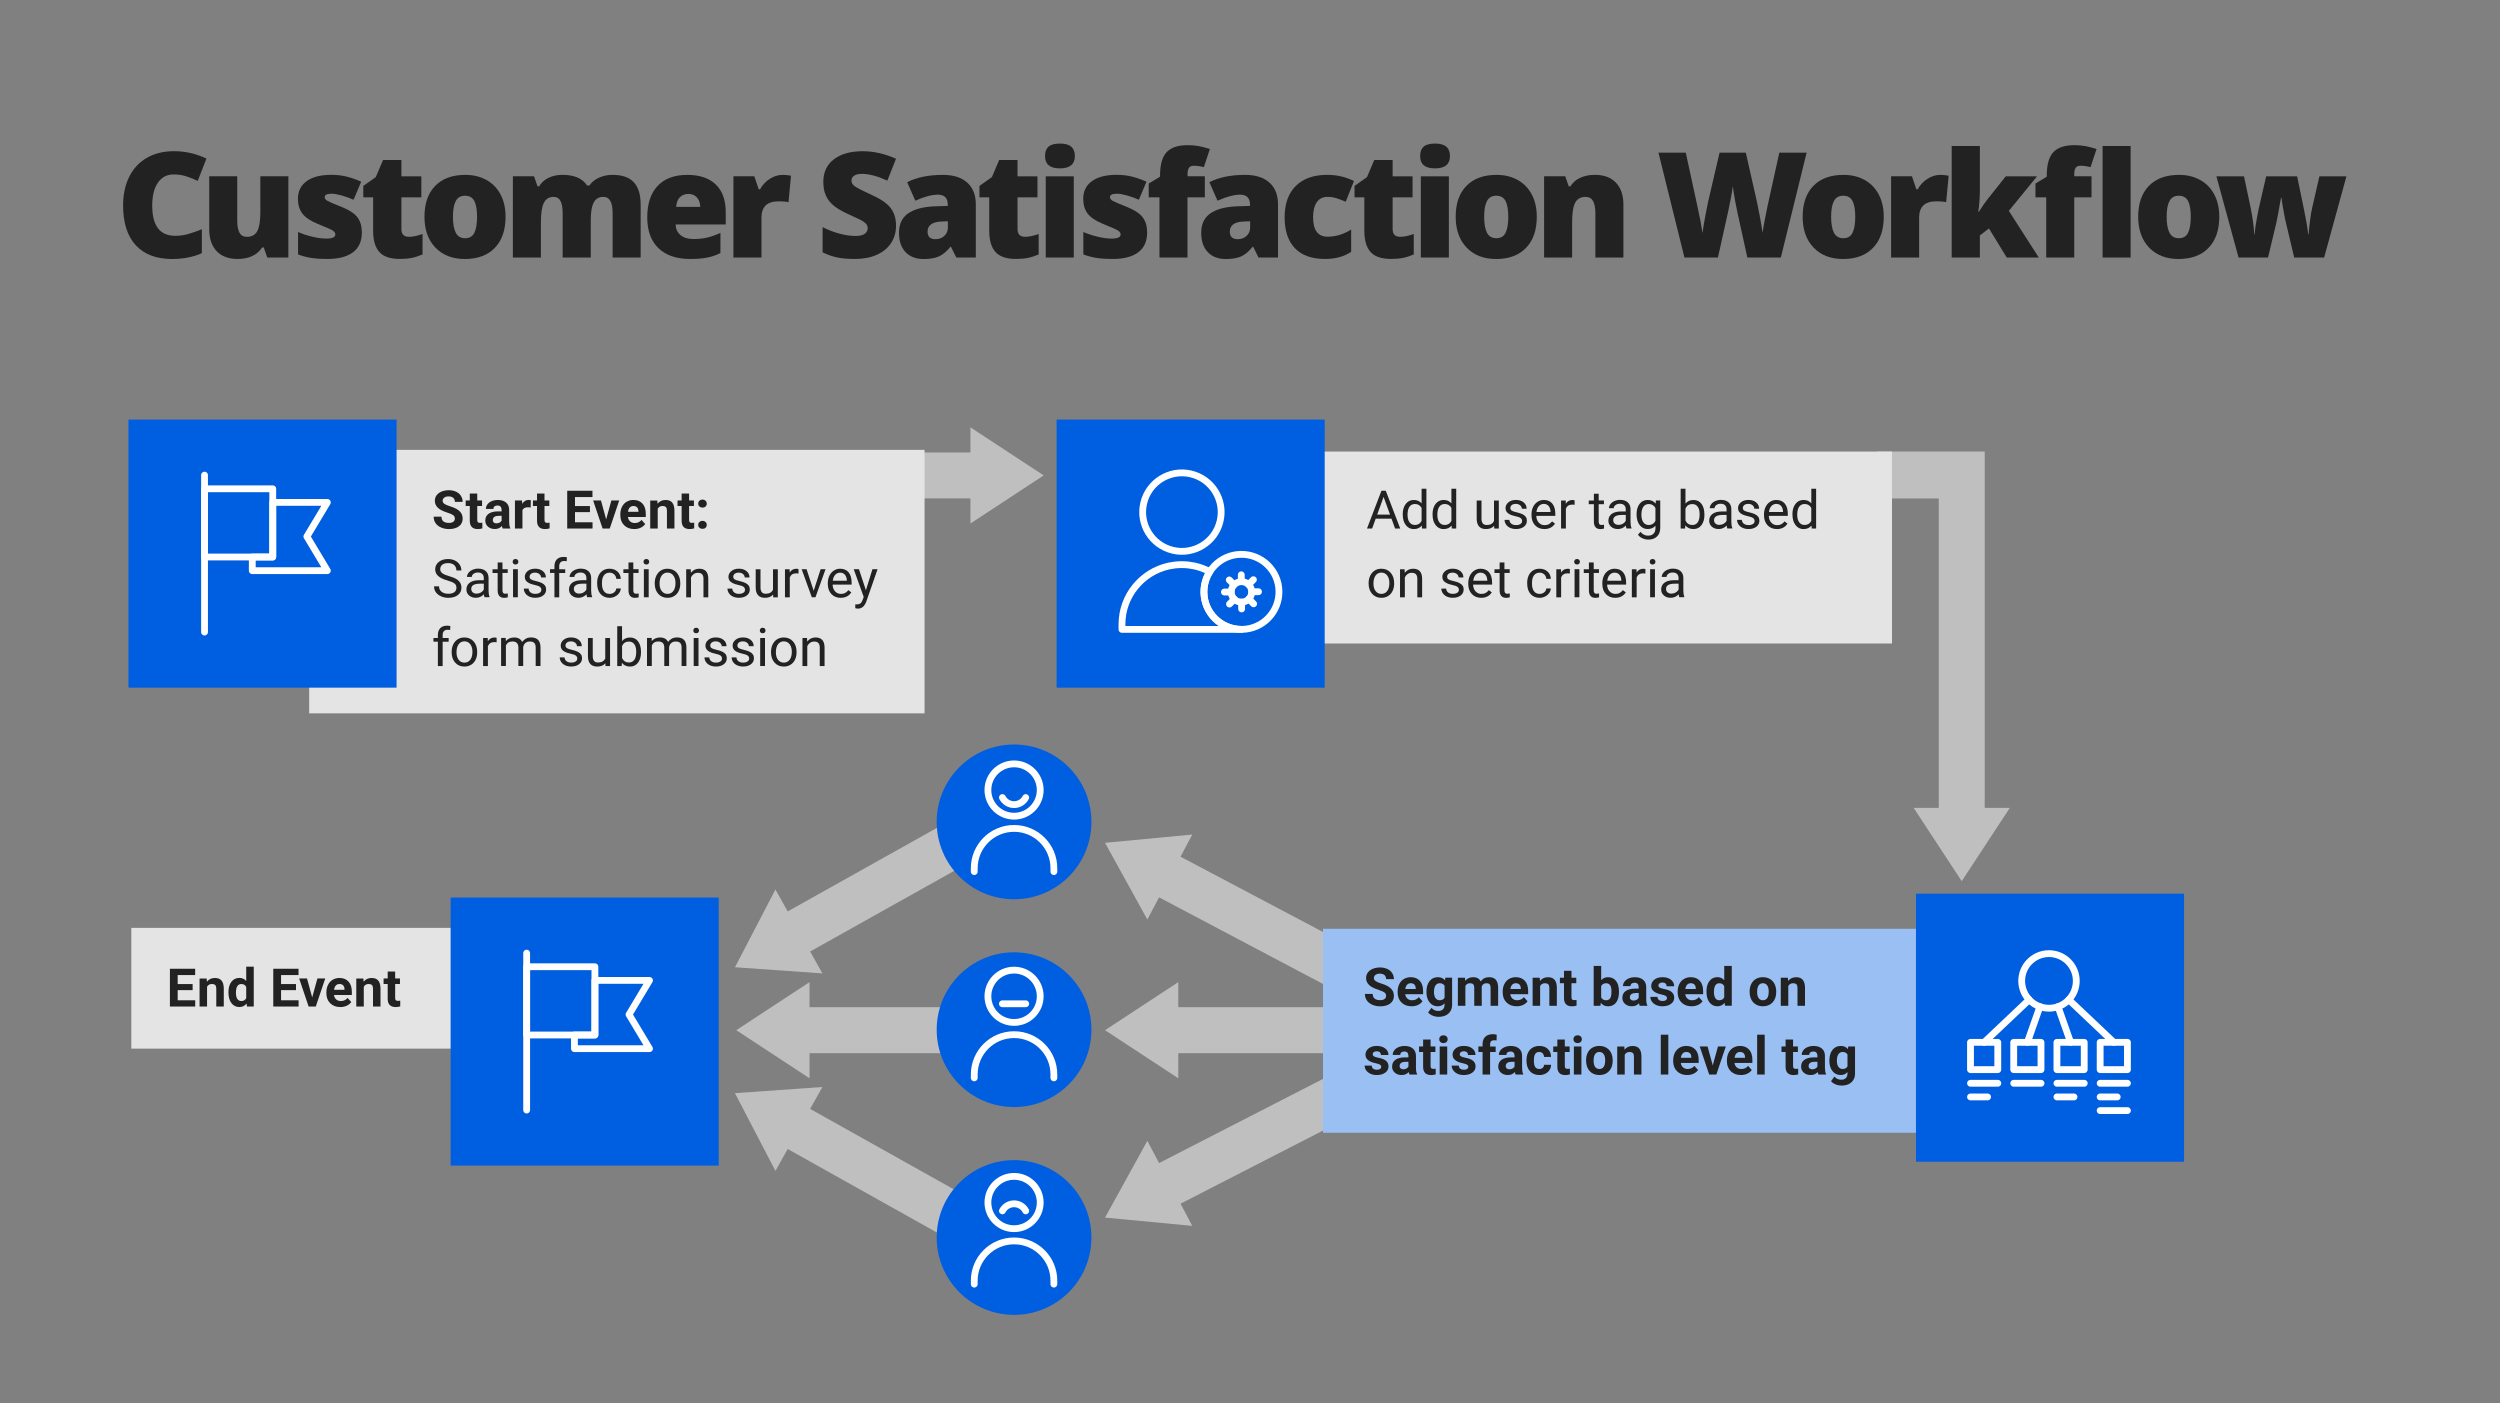<?xml version="1.0" encoding="utf-8"?>
<!-- Generator: Adobe Illustrator 23.0.3, SVG Export Plug-In . SVG Version: 6.00 Build 0)  -->
<svg version="1.1" id="Layer_1" xmlns="http://www.w3.org/2000/svg" xmlns:xlink="http://www.w3.org/1999/xlink" x="0px" y="0px"
	 viewBox="0 0 800 448.96" style="enable-background:new 0 0 800 448.96;" xml:space="preserve">
<rect x="0" y="0" width="800" height="448.96" fill="#808080" stroke="none"/>
<style type="text/css">
	.st0{fill:#BFBFBF;}
	.st1{fill:#E4E4E4;}
	.st2{fill:#005EE0;}
	.st3{fill:#222222;}
	.st4{fill:none;stroke:#003059;stroke-width:14.307;stroke-miterlimit:10;}
	.st5{fill:none;stroke:#FFFFFF;stroke-width:2.184;stroke-linecap:round;stroke-linejoin:round;}
	.st6{fill:#99BFF3;}
	.st7{fill:none;stroke:#FFFFFF;stroke-width:2.184;stroke-linecap:round;stroke-linejoin:round;stroke-miterlimit:10;}
	.st8{fill:none;stroke:#FFFFFF;stroke-width:2.18;stroke-linecap:round;stroke-linejoin:round;stroke-miterlimit:10;}
</style>
<polygon class="st0" points="600.76,144.5 635.11,144.5 635.11,258.52 643.14,258.52 627.75,281.97 612.37,258.52 620.4,258.52 
	620.4,159.5 600.76,159.5 "/>
<polygon class="st0" points="278.51,159.49 310.54,159.49 310.54,167.52 333.98,152.13 310.54,136.75 310.54,144.78 278.51,144.78 
	"/>
<polygon class="st0" points="423.86,315.13 370.9,287.15 367.15,294.25 353.61,269.7 381.53,267.05 377.77,274.15 430.73,302.13 "/>
<polygon class="st0" points="483.86,314.19 370.9,372.18 367.15,365.07 353.61,389.63 381.53,392.28 377.77,385.18 490.73,327.2 "/>
<polygon class="st0" points="452.51,337.02 377.05,337.02 377.05,345.05 353.61,329.66 377.05,314.28 377.05,322.31 452.51,322.31 
	"/>
<polygon class="st0" points="334.51,337.02 259.05,337.02 259.05,345.05 235.61,329.66 259.05,314.28 259.05,322.31 334.51,322.31 
	"/>
<polygon class="st0" points="304.33,396.94 252.06,367.68 248.14,374.69 235.19,349.81 263.17,347.84 259.25,354.85 311.51,384.11 
	"/>
<polygon class="st0" points="304.33,262.39 252.06,291.65 248.14,284.64 235.19,309.52 263.17,311.49 259.25,304.48 311.51,275.22 
	"/>
<rect x="98.94" y="143.96" class="st1" width="196.92" height="84.31"/>
<rect x="41.11" y="134.26" class="st2" width="85.79" height="85.79"/>
<g>
	<g>
		<path class="st3" d="M55.57,55.82c-2.16,0-3.84,0.88-5.05,2.65c-1.21,1.77-1.81,4.2-1.81,7.31c0,6.46,2.46,9.68,7.37,9.68
			c1.48,0,2.92-0.21,4.31-0.62c1.39-0.41,2.79-0.91,4.2-1.49v7.67c-2.8,1.24-5.97,1.86-9.5,1.86c-5.06,0-8.95-1.47-11.65-4.41
			c-2.7-2.94-4.05-7.18-4.05-12.74c0-3.47,0.65-6.52,1.96-9.16c1.31-2.63,3.19-4.65,5.65-6.07c2.46-1.41,5.34-2.12,8.66-2.12
			c3.63,0,7.09,0.79,10.4,2.36l-2.78,7.14c-1.24-0.58-2.48-1.07-3.72-1.47C58.32,56.02,56.99,55.82,55.57,55.82z"/>
		<path class="st3" d="M85.52,82.42l-1.12-3.24h-0.53c-0.75,1.19-1.79,2.11-3.13,2.74c-1.34,0.63-2.91,0.95-4.72,0.95
			c-2.86,0-5.09-0.83-6.68-2.49c-1.59-1.66-2.39-4-2.39-7.03V56.41h8.97v14.21c0,1.7,0.24,2.98,0.72,3.86
			c0.48,0.87,1.27,1.31,2.38,1.31c1.54,0,2.65-0.61,3.3-1.82c0.66-1.22,0.99-3.27,0.99-6.16V56.41h8.97v26H85.52z"/>
		<path class="st3" d="M115.79,74.43c0,2.78-0.95,4.89-2.85,6.31c-1.9,1.42-4.62,2.13-8.17,2.13c-1.93,0-3.6-0.1-5.03-0.31
			c-1.42-0.21-2.88-0.59-4.36-1.14v-7.18c1.39,0.61,2.92,1.12,4.58,1.51c1.66,0.4,3.14,0.6,4.44,0.6c1.94,0,2.91-0.44,2.91-1.33
			c0-0.46-0.27-0.87-0.81-1.23s-2.12-1.06-4.74-2.1c-2.39-0.98-4.05-2.09-5-3.34c-0.95-1.25-1.42-2.83-1.42-4.74
			c0-2.42,0.93-4.3,2.8-5.65c1.87-1.35,4.51-2.02,7.92-2.02c1.71,0,3.32,0.19,4.83,0.56c1.51,0.38,3.07,0.92,4.69,1.64l-2.43,5.78
			c-1.19-0.54-2.46-0.99-3.79-1.37c-1.33-0.37-2.42-0.56-3.26-0.56c-1.47,0-2.2,0.36-2.2,1.08c0,0.44,0.26,0.82,0.77,1.14
			c0.51,0.31,1.99,0.95,4.44,1.92c1.82,0.75,3.18,1.48,4.07,2.2c0.89,0.72,1.55,1.56,1.97,2.54
			C115.58,71.86,115.79,73.04,115.79,74.43z"/>
		<path class="st3" d="M130.87,75.78c1.21,0,2.65-0.3,4.34-0.9v6.54c-1.21,0.52-2.36,0.89-3.45,1.11c-1.09,0.22-2.38,0.33-3.84,0.33
			c-3.01,0-5.19-0.74-6.52-2.21c-1.33-1.48-2-3.74-2-6.8V63.14h-3.14v-3.65l3.99-2.82l2.32-5.46h5.88v5.21h6.38v6.72h-6.38v10.12
			C128.43,74.94,129.24,75.78,130.87,75.78z"/>
		<path class="st3" d="M161.78,69.36c0,4.25-1.14,7.57-3.43,9.95s-5.49,3.57-9.6,3.57c-3.95,0-7.09-1.22-9.42-3.65
			c-2.33-2.43-3.5-5.72-3.5-9.87c0-4.24,1.14-7.53,3.43-9.88s5.5-3.52,9.63-3.52c2.55,0,4.81,0.54,6.77,1.63
			c1.96,1.09,3.47,2.64,4.53,4.67C161.25,64.28,161.78,66.65,161.78,69.36z M144.94,69.36c0,2.23,0.3,3.94,0.9,5.11
			c0.6,1.17,1.6,1.76,3.01,1.76c1.39,0,2.38-0.58,2.95-1.76c0.57-1.17,0.86-2.87,0.86-5.11c0-2.22-0.29-3.89-0.87-5.03
			c-0.58-1.13-1.58-1.7-2.98-1.7c-1.38,0-2.36,0.56-2.96,1.69C145.24,65.45,144.94,67.12,144.94,69.36z"/>
		<path class="st3" d="M196.04,82.42V68.28c0-1.76-0.24-3.08-0.72-3.96c-0.48-0.88-1.24-1.32-2.28-1.32c-1.38,0-2.39,0.59-3.03,1.77
			c-0.64,1.18-0.96,3.02-0.96,5.53v12.12h-9V68.28c0-1.76-0.23-3.08-0.69-3.96c-0.46-0.88-1.2-1.32-2.23-1.32
			c-1.41,0-2.43,0.63-3.08,1.88c-0.64,1.25-0.96,3.3-0.96,6.15v11.38h-8.97v-26h6.77l1.12,3.21h0.53c0.69-1.19,1.69-2.1,3-2.73
			c1.31-0.63,2.8-0.94,4.46-0.94c3.75,0,6.38,1.14,7.89,3.42h0.71c0.73-1.07,1.76-1.91,3.06-2.51c1.31-0.6,2.75-0.91,4.33-0.91
			c3.08,0,5.35,0.79,6.82,2.36c1.47,1.58,2.2,3.97,2.2,7.18v16.91H196.04z"/>
		<path class="st3" d="M220.8,82.87c-4.33,0-7.69-1.15-10.09-3.45c-2.4-2.3-3.59-5.58-3.59-9.83c0-4.39,1.11-7.76,3.33-10.11
			c2.22-2.35,5.39-3.52,9.5-3.52c3.92,0,6.94,1.02,9.08,3.06c2.13,2.04,3.2,4.98,3.2,8.82v3.99h-16.04c0.06,1.45,0.59,2.59,1.6,3.42
			c1,0.83,2.37,1.24,4.1,1.24c1.58,0,3.03-0.15,4.35-0.45c1.32-0.3,2.76-0.81,4.3-1.53v6.45c-1.41,0.72-2.86,1.22-4.36,1.49
			C224.67,82.74,222.88,82.87,220.8,82.87z M220.27,62.06c-1.06,0-1.94,0.33-2.65,1c-0.71,0.67-1.13,1.71-1.25,3.13h7.71
			c-0.03-1.25-0.39-2.26-1.07-3.01C222.33,62.43,221.42,62.06,220.27,62.06z"/>
		<path class="st3" d="M250.39,55.96c0.78,0,1.52,0.06,2.23,0.18l0.5,0.09l-0.8,8.47c-0.73-0.18-1.75-0.28-3.05-0.28
			c-1.96,0-3.38,0.45-4.27,1.34c-0.89,0.89-1.33,2.18-1.33,3.87v12.78h-8.97v-26h6.68l1.4,4.15h0.44c0.75-1.38,1.79-2.49,3.13-3.34
			C247.68,56.38,249.03,55.96,250.39,55.96z"/>
		<path class="st3" d="M286.73,72.23c0,2.08-0.53,3.93-1.58,5.54c-1.06,1.61-2.58,2.87-4.57,3.76c-1.99,0.9-4.32,1.34-7,1.34
			c-2.23,0-4.11-0.16-5.62-0.47c-1.51-0.31-3.09-0.86-4.73-1.64v-8.08c1.73,0.89,3.53,1.58,5.39,2.08c1.87,0.5,3.58,0.75,5.14,0.75
			c1.35,0,2.33-0.23,2.96-0.7c0.63-0.47,0.94-1.07,0.94-1.8c0-0.46-0.13-0.86-0.38-1.21c-0.25-0.34-0.66-0.69-1.22-1.04
			c-0.56-0.35-2.05-1.07-4.46-2.16c-2.19-0.99-3.83-1.96-4.92-2.89c-1.09-0.93-1.91-2-2.43-3.21c-0.53-1.21-0.79-2.64-0.79-4.29
			c0-3.09,1.12-5.5,3.37-7.23c2.25-1.73,5.34-2.59,9.27-2.59c3.47,0,7.01,0.8,10.63,2.41l-2.78,7c-3.14-1.44-5.84-2.16-8.12-2.16
			c-1.18,0-2.04,0.21-2.57,0.62c-0.54,0.41-0.8,0.93-0.8,1.54c0,0.66,0.34,1.25,1.02,1.77c0.68,0.52,2.53,1.47,5.54,2.85
			c2.89,1.3,4.9,2.7,6.02,4.19C286.16,68.08,286.73,69.96,286.73,72.23z"/>
		<path class="st3" d="M306.03,82.42l-1.72-3.44h-0.18c-1.21,1.5-2.44,2.52-3.69,3.08c-1.25,0.55-2.88,0.83-4.87,0.83
			c-2.45,0-4.38-0.73-5.78-2.2c-1.41-1.47-2.11-3.53-2.11-6.2c0-2.77,0.96-4.83,2.89-6.18c1.93-1.35,4.72-2.12,8.38-2.28l4.34-0.14
			V65.5c0-2.14-1.06-3.21-3.17-3.21c-1.9,0-4.31,0.64-7.23,1.93l-2.59-5.92c3.03-1.56,6.85-2.34,11.47-2.34
			c3.33,0,5.92,0.83,7.75,2.48s2.74,3.96,2.74,6.93v17.05H306.03z M299.37,76.54c1.09,0,2.02-0.34,2.79-1.03s1.16-1.58,1.16-2.69
			V70.8l-2.07,0.09c-2.95,0.11-4.43,1.19-4.43,3.26C296.83,75.75,297.67,76.54,299.37,76.54z"/>
		<path class="st3" d="M328.03,75.78c1.21,0,2.65-0.3,4.34-0.9v6.54c-1.21,0.52-2.36,0.89-3.45,1.11c-1.09,0.22-2.38,0.33-3.84,0.33
			c-3.01,0-5.19-0.74-6.52-2.21c-1.33-1.48-2-3.74-2-6.8V63.14h-3.14v-3.65l3.99-2.82l2.32-5.46h5.88v5.21h6.38v6.72h-6.38v10.12
			C325.6,74.94,326.41,75.78,328.03,75.78z"/>
		<path class="st3" d="M334.41,49.94c0-1.35,0.37-2.35,1.12-3.01c0.75-0.66,1.96-0.99,3.63-0.99c1.67,0,2.88,0.34,3.65,1.01
			c0.76,0.67,1.15,1.67,1.15,2.98c0,2.63-1.6,3.95-4.8,3.95C335.99,53.89,334.41,52.57,334.41,49.94z M343.61,82.42h-8.97v-26h8.97
			V82.42z"/>
		<path class="st3" d="M367.08,74.43c0,2.78-0.95,4.89-2.85,6.31c-1.9,1.42-4.62,2.13-8.17,2.13c-1.93,0-3.6-0.1-5.03-0.31
			c-1.42-0.21-2.88-0.59-4.36-1.14v-7.18c1.39,0.61,2.92,1.12,4.58,1.51c1.66,0.4,3.14,0.6,4.44,0.6c1.94,0,2.91-0.44,2.91-1.33
			c0-0.46-0.27-0.87-0.81-1.23s-2.12-1.06-4.74-2.1c-2.39-0.98-4.05-2.09-5-3.34c-0.95-1.25-1.42-2.83-1.42-4.74
			c0-2.42,0.93-4.3,2.8-5.65c1.87-1.35,4.51-2.02,7.92-2.02c1.71,0,3.32,0.19,4.83,0.56c1.51,0.38,3.07,0.92,4.69,1.64l-2.43,5.78
			c-1.19-0.54-2.46-0.99-3.79-1.37c-1.33-0.37-2.42-0.56-3.26-0.56c-1.47,0-2.2,0.36-2.2,1.08c0,0.44,0.26,0.82,0.77,1.14
			c0.51,0.31,1.99,0.95,4.44,1.92c1.82,0.75,3.18,1.48,4.07,2.2c0.89,0.72,1.55,1.56,1.97,2.54
			C366.87,71.86,367.08,73.04,367.08,74.43z"/>
		<path class="st3" d="M385.53,63.14H380v19.28h-8.97V63.14h-3.44v-4.41l3.63-2.2v-0.44c0-3.43,0.7-5.89,2.1-7.39
			c1.4-1.5,3.64-2.25,6.74-2.25c1.19,0,2.32,0.09,3.39,0.28c1.06,0.18,2.3,0.5,3.71,0.96l-1.93,5.81c-1.1-0.31-2.18-0.46-3.24-0.46
			c-0.69,0-1.19,0.21-1.5,0.63c-0.31,0.42-0.47,1.11-0.47,2.05v0.69h5.53V63.14z"/>
		<path class="st3" d="M402.74,82.42l-1.72-3.44h-0.18c-1.21,1.5-2.44,2.52-3.69,3.08c-1.25,0.55-2.88,0.83-4.87,0.83
			c-2.45,0-4.38-0.73-5.78-2.2c-1.41-1.47-2.11-3.53-2.11-6.2c0-2.77,0.96-4.83,2.89-6.18c1.93-1.35,4.72-2.12,8.38-2.28l4.34-0.14
			V65.5c0-2.14-1.06-3.21-3.17-3.21c-1.9,0-4.31,0.64-7.23,1.93L387,58.3c3.03-1.56,6.85-2.34,11.47-2.34
			c3.33,0,5.92,0.83,7.75,2.48s2.74,3.96,2.74,6.93v17.05H402.74z M396.09,76.54c1.09,0,2.02-0.34,2.79-1.03s1.16-1.58,1.16-2.69
			V70.8l-2.07,0.09c-2.95,0.11-4.43,1.19-4.43,3.26C393.54,75.75,394.39,76.54,396.09,76.54z"/>
		<path class="st3" d="M424.04,82.87c-4.25,0-7.48-1.15-9.67-3.44s-3.29-5.59-3.29-9.89c0-4.31,1.19-7.66,3.56-10.03
			c2.37-2.37,5.74-3.56,10.12-3.56c3.01,0,5.85,0.66,8.51,1.97l-2.64,6.63c-1.09-0.47-2.09-0.85-3.01-1.14S425.74,63,424.75,63
			c-1.45,0-2.58,0.57-3.37,1.7c-0.79,1.13-1.19,2.73-1.19,4.8c0,4.16,1.54,6.24,4.61,6.24c2.63,0,5.16-0.76,7.57-2.29v7.14
			C430.06,82.11,427.28,82.87,424.04,82.87z"/>
		<path class="st3" d="M448.06,75.78c1.21,0,2.65-0.3,4.34-0.9v6.54c-1.21,0.52-2.36,0.89-3.45,1.11c-1.09,0.22-2.38,0.33-3.84,0.33
			c-3.01,0-5.19-0.74-6.52-2.21c-1.33-1.48-2-3.74-2-6.8V63.14h-3.14v-3.65l3.99-2.82l2.32-5.46h5.88v5.21h6.38v6.72h-6.38v10.12
			C445.63,74.94,446.44,75.78,448.06,75.78z"/>
		<path class="st3" d="M454.44,49.94c0-1.35,0.38-2.35,1.12-3.01c0.75-0.66,1.96-0.99,3.63-0.99c1.67,0,2.88,0.34,3.65,1.01
			c0.76,0.67,1.15,1.67,1.15,2.98c0,2.63-1.6,3.95-4.8,3.95C456.02,53.89,454.44,52.57,454.44,49.94z M463.64,82.42h-8.97v-26h8.97
			V82.42z"/>
		<path class="st3" d="M491.77,69.36c0,4.25-1.14,7.57-3.43,9.95s-5.49,3.57-9.6,3.57c-3.95,0-7.09-1.22-9.42-3.65
			c-2.33-2.43-3.5-5.72-3.5-9.87c0-4.24,1.14-7.53,3.43-9.88s5.5-3.52,9.63-3.52c2.56,0,4.81,0.54,6.77,1.63
			c1.96,1.09,3.47,2.64,4.53,4.67C491.24,64.28,491.77,66.65,491.77,69.36z M474.93,69.36c0,2.23,0.3,3.94,0.9,5.11
			c0.6,1.17,1.6,1.76,3.01,1.76c1.39,0,2.38-0.58,2.95-1.76c0.57-1.17,0.86-2.87,0.86-5.11c0-2.22-0.29-3.89-0.87-5.03
			c-0.58-1.13-1.58-1.7-2.98-1.7c-1.38,0-2.36,0.56-2.96,1.69C475.23,65.45,474.93,67.12,474.93,69.36z"/>
		<path class="st3" d="M510.52,82.42V68.23c0-1.73-0.25-3.03-0.75-3.91c-0.5-0.88-1.3-1.32-2.4-1.32c-1.52,0-2.61,0.6-3.28,1.81
			c-0.67,1.21-1.01,3.28-1.01,6.22v11.38h-8.97v-26h6.77l1.12,3.21h0.53c0.76-1.22,1.82-2.14,3.18-2.75
			c1.35-0.61,2.91-0.92,4.67-0.92c2.88,0,5.11,0.83,6.71,2.5c1.6,1.67,2.4,4.02,2.4,7.05v16.91H510.52z"/>
		<path class="st3" d="M569.87,82.42h-10.72l-3.21-14.62c-0.15-0.61-0.39-1.83-0.72-3.65c-0.33-1.82-0.57-3.34-0.72-4.57
			c-0.12,0.99-0.32,2.23-0.6,3.71c-0.28,1.48-0.55,2.83-0.82,4.07s-1.38,6.26-3.34,15.05h-10.72l-8.31-33.55h8.74l3.65,16.82
			c0.83,3.72,1.39,6.68,1.7,8.88c0.2-1.56,0.55-3.68,1.07-6.36c0.51-2.68,0.99-4.9,1.43-6.66l2.96-12.69h8.4l2.87,12.69
			c0.49,2.04,0.99,4.38,1.49,7.05c0.51,2.66,0.84,4.65,1.01,5.97c0.2-1.7,0.74-4.64,1.63-8.84l3.72-16.87h8.74L569.87,82.42z"/>
		<path class="st3" d="M602.8,69.36c0,4.25-1.14,7.57-3.43,9.95s-5.49,3.57-9.6,3.57c-3.95,0-7.09-1.22-9.42-3.65
			c-2.33-2.43-3.5-5.72-3.5-9.87c0-4.24,1.14-7.53,3.43-9.88s5.5-3.52,9.63-3.52c2.56,0,4.81,0.54,6.77,1.63
			c1.96,1.09,3.47,2.64,4.53,4.67C602.27,64.28,602.8,66.65,602.8,69.36z M585.96,69.36c0,2.23,0.3,3.94,0.9,5.11
			c0.6,1.17,1.6,1.76,3.01,1.76c1.39,0,2.38-0.58,2.95-1.76c0.57-1.17,0.86-2.87,0.86-5.11c0-2.22-0.29-3.89-0.87-5.03
			c-0.58-1.13-1.58-1.7-2.98-1.7c-1.38,0-2.36,0.56-2.96,1.69C586.26,65.45,585.96,67.12,585.96,69.36z"/>
		<path class="st3" d="M620.84,55.96c0.78,0,1.52,0.06,2.23,0.18l0.5,0.09l-0.8,8.47c-0.73-0.18-1.75-0.28-3.05-0.28
			c-1.96,0-3.38,0.45-4.27,1.34c-0.89,0.89-1.33,2.18-1.33,3.87v12.78h-8.97v-26h6.68l1.4,4.15h0.44c0.75-1.38,1.79-2.49,3.13-3.34
			C618.12,56.38,619.48,55.96,620.84,55.96z"/>
		<path class="st3" d="M633.23,67.8c1.09-1.73,2.01-3.08,2.78-4.04l5.83-7.34h10.01l-9.02,11.06l9.59,14.94h-10.26l-5.69-9.32
			l-2.91,2.23v7.09h-9.02V46.71h9.02v14.04c0,2.4-0.17,4.75-0.5,7.05H633.23z"/>
		<path class="st3" d="M669.29,63.14h-5.53v19.28h-8.97V63.14h-3.44v-4.41l3.62-2.2v-0.44c0-3.43,0.7-5.89,2.1-7.39
			c1.4-1.5,3.64-2.25,6.74-2.25c1.19,0,2.32,0.09,3.38,0.28s2.3,0.5,3.71,0.96l-1.93,5.81c-1.1-0.31-2.18-0.46-3.24-0.46
			c-0.69,0-1.19,0.21-1.5,0.63c-0.31,0.42-0.47,1.11-0.47,2.05v0.69h5.53V63.14z M681.8,82.42h-8.97V46.71h8.97V82.42z"/>
		<path class="st3" d="M710.17,69.36c0,4.25-1.14,7.57-3.43,9.95s-5.49,3.57-9.6,3.57c-3.95,0-7.09-1.22-9.42-3.65
			c-2.33-2.43-3.5-5.72-3.5-9.87c0-4.24,1.14-7.53,3.43-9.88s5.5-3.52,9.63-3.52c2.56,0,4.81,0.54,6.77,1.63
			c1.96,1.09,3.47,2.64,4.53,4.67C709.64,64.28,710.17,66.65,710.17,69.36z M693.33,69.36c0,2.23,0.3,3.94,0.9,5.11
			c0.6,1.17,1.6,1.76,3.01,1.76c1.39,0,2.38-0.58,2.95-1.76c0.57-1.17,0.86-2.87,0.86-5.11c0-2.22-0.29-3.89-0.87-5.03
			c-0.58-1.13-1.58-1.7-2.98-1.7c-1.38,0-2.36,0.56-2.96,1.69C693.62,65.45,693.33,67.12,693.33,69.36z"/>
		<path class="st3" d="M734.15,82.42l-2.94-12.39l-0.69-3.74l-0.46-3.01h-0.14c-0.75,4.28-1.25,6.98-1.51,8.1l-2.64,11.04h-9.43
			l-7.09-26h8.83l2.11,9.98c0.67,3.43,1.06,6.27,1.17,8.54h0.14c0.05-1.41,0.47-4.08,1.26-8.03l2.41-10.49h9.91l2.2,10.63
			c0.7,3.38,1.15,6.01,1.33,7.89h0.14c0.09-1.16,0.25-2.61,0.46-4.35c0.21-1.74,0.45-3.13,0.71-4.19l2.29-9.98h8.65l-7.14,26H734.15
			z"/>
	</g>
</g>
<g>
	<path class="st3" d="M145.55,165.96c0-0.47-0.17-0.83-0.5-1.08c-0.33-0.25-0.93-0.52-1.79-0.8c-0.86-0.28-1.55-0.56-2.05-0.83
		c-1.37-0.74-2.06-1.74-2.06-3c0-0.65,0.18-1.24,0.55-1.75c0.37-0.51,0.9-0.91,1.59-1.2c0.69-0.29,1.46-0.43,2.32-0.43
		c0.86,0,1.63,0.16,2.31,0.47c0.68,0.31,1.2,0.75,1.57,1.32c0.37,0.57,0.56,1.22,0.56,1.94h-2.49c0-0.55-0.17-0.98-0.52-1.29
		c-0.35-0.31-0.84-0.46-1.47-0.46c-0.61,0-1.08,0.13-1.42,0.39c-0.34,0.26-0.51,0.6-0.51,1.02c0,0.39,0.2,0.72,0.59,0.99
		c0.4,0.27,0.98,0.51,1.75,0.75c1.42,0.43,2.45,0.95,3.1,1.59s0.97,1.42,0.97,2.36c0,1.05-0.4,1.87-1.19,2.46
		c-0.79,0.6-1.86,0.89-3.2,0.89c-0.93,0-1.78-0.17-2.54-0.51c-0.76-0.34-1.35-0.81-1.75-1.4c-0.4-0.59-0.6-1.28-0.6-2.06h2.5
		c0,1.33,0.8,2,2.39,2c0.59,0,1.05-0.12,1.39-0.36C145.38,166.73,145.55,166.39,145.55,165.96z"/>
	<path class="st3" d="M152.72,157.94v2.21h1.54v1.76h-1.54v4.48c0,0.33,0.06,0.57,0.19,0.71s0.37,0.22,0.73,0.22
		c0.27,0,0.5-0.02,0.71-0.06v1.82c-0.47,0.14-0.95,0.22-1.45,0.22c-1.68,0-2.54-0.85-2.57-2.55v-4.84h-1.31v-1.76h1.31v-2.21H152.72
		z"/>
	<path class="st3" d="M160.86,169.13c-0.11-0.22-0.19-0.48-0.24-0.81c-0.58,0.65-1.34,0.97-2.27,0.97c-0.88,0-1.61-0.25-2.19-0.76
		c-0.58-0.51-0.87-1.15-0.87-1.93c0-0.95,0.35-1.68,1.06-2.19c0.71-0.51,1.73-0.77,3.06-0.77h1.1v-0.51c0-0.42-0.11-0.75-0.32-1
		c-0.21-0.25-0.55-0.37-1.01-0.37c-0.4,0-0.72,0.1-0.95,0.29c-0.23,0.19-0.34,0.46-0.34,0.8h-2.4c0-0.52,0.16-1,0.48-1.44
		s0.77-0.79,1.36-1.04c0.59-0.25,1.25-0.38,1.98-0.38c1.11,0,1.99,0.28,2.64,0.83c0.65,0.56,0.98,1.34,0.98,2.35v3.89
		c0.01,0.85,0.12,1.5,0.36,1.93v0.14H160.86z M158.88,167.47c0.35,0,0.68-0.08,0.98-0.24c0.3-0.16,0.52-0.37,0.66-0.63v-1.54h-0.9
		c-1.2,0-1.84,0.42-1.92,1.25l-0.01,0.14c0,0.3,0.1,0.54,0.32,0.74S158.51,167.47,158.88,167.47z"/>
	<path class="st3" d="M169.82,162.4c-0.33-0.04-0.61-0.07-0.86-0.07c-0.91,0-1.5,0.31-1.78,0.92v5.88h-2.4v-8.98h2.27l0.07,1.07
		c0.48-0.82,1.15-1.24,2-1.24c0.27,0,0.51,0.04,0.75,0.11L169.82,162.4z"/>
	<path class="st3" d="M174.24,157.94v2.21h1.54v1.76h-1.54v4.48c0,0.33,0.06,0.57,0.19,0.71s0.37,0.22,0.73,0.22
		c0.27,0,0.5-0.02,0.71-0.06v1.82c-0.47,0.14-0.95,0.22-1.45,0.22c-1.68,0-2.54-0.85-2.57-2.55v-4.84h-1.31v-1.76h1.31v-2.21H174.24
		z"/>
	<path class="st3" d="M188.78,163.88H184v3.25h5.61v2h-8.1v-12.09h8.08v2.02H184v2.88h4.78V163.88z"/>
	<path class="st3" d="M193.97,166.2l1.67-6.05h2.51l-3.03,8.98h-2.29l-3.03-8.98h2.51L193.97,166.2z"/>
	<path class="st3" d="M202.96,169.3c-1.32,0-2.39-0.4-3.22-1.21c-0.83-0.81-1.24-1.88-1.24-3.23v-0.23c0-0.9,0.17-1.71,0.52-2.42
		c0.35-0.71,0.84-1.26,1.48-1.64c0.64-0.38,1.37-0.58,2.19-0.58c1.23,0,2.2,0.39,2.9,1.16c0.71,0.77,1.06,1.87,1.06,3.3v0.98h-5.72
		c0.08,0.59,0.31,1.06,0.7,1.41c0.39,0.35,0.88,0.53,1.48,0.53c0.92,0,1.65-0.33,2.17-1l1.18,1.32c-0.36,0.51-0.85,0.91-1.46,1.19
		C204.39,169.16,203.71,169.3,202.96,169.3z M202.69,161.92c-0.48,0-0.86,0.16-1.16,0.48c-0.3,0.32-0.49,0.78-0.57,1.38h3.34v-0.19
		c-0.01-0.53-0.15-0.95-0.43-1.24C203.59,162.07,203.2,161.92,202.69,161.92z"/>
	<path class="st3" d="M210.34,160.15l0.07,1.04c0.64-0.8,1.5-1.2,2.58-1.2c0.95,0,1.66,0.28,2.12,0.84s0.7,1.39,0.71,2.51v5.8h-2.4
		v-5.76c0-0.51-0.11-0.88-0.33-1.11c-0.22-0.23-0.59-0.35-1.1-0.35c-0.68,0-1.18,0.29-1.52,0.87v6.35h-2.4v-8.98H210.34z"/>
	<path class="st3" d="M220.51,157.94v2.21h1.54v1.76h-1.54v4.48c0,0.33,0.06,0.57,0.19,0.71s0.37,0.22,0.73,0.22
		c0.27,0,0.5-0.02,0.71-0.06v1.82c-0.47,0.14-0.95,0.22-1.45,0.22c-1.68,0-2.54-0.85-2.57-2.55v-4.84h-1.31v-1.76h1.31v-2.21H220.51
		z"/>
	<path class="st3" d="M223.43,161.16c0-0.38,0.13-0.69,0.39-0.93c0.26-0.24,0.58-0.36,0.97-0.36c0.39,0,0.72,0.12,0.98,0.36
		c0.26,0.24,0.39,0.55,0.39,0.93c0,0.38-0.13,0.68-0.38,0.92c-0.25,0.23-0.58,0.35-0.98,0.35c-0.39,0-0.72-0.12-0.97-0.35
		C223.55,161.84,223.43,161.53,223.43,161.16z M223.43,167.96c0-0.38,0.13-0.69,0.39-0.93c0.26-0.24,0.58-0.36,0.97-0.36
		c0.39,0,0.72,0.12,0.98,0.36c0.26,0.24,0.39,0.55,0.39,0.93c0,0.38-0.13,0.68-0.38,0.92c-0.25,0.24-0.58,0.35-0.98,0.35
		c-0.39,0-0.72-0.12-0.97-0.35C223.55,168.64,223.43,168.33,223.43,167.96z"/>
	<path class="st3" d="M143.17,185.75c-1.37-0.39-2.36-0.88-2.98-1.45c-0.62-0.57-0.93-1.28-0.93-2.12c0-0.95,0.38-1.74,1.14-2.36
		c0.76-0.62,1.75-0.93,2.97-0.93c0.83,0,1.57,0.16,2.22,0.48c0.65,0.32,1.15,0.76,1.51,1.33c0.36,0.56,0.54,1.18,0.54,1.85h-1.6
		c0-0.73-0.23-1.31-0.7-1.73c-0.46-0.42-1.12-0.63-1.97-0.63c-0.79,0-1.4,0.17-1.84,0.52c-0.44,0.35-0.66,0.83-0.66,1.44
		c0,0.49,0.21,0.91,0.63,1.25c0.42,0.34,1.13,0.65,2.13,0.94c1,0.28,1.79,0.59,2.36,0.94c0.57,0.34,0.99,0.74,1.26,1.19
		c0.27,0.45,0.41,0.99,0.41,1.6c0,0.98-0.38,1.76-1.15,2.35c-0.76,0.59-1.78,0.88-3.06,0.88c-0.83,0-1.6-0.16-2.32-0.48
		c-0.72-0.32-1.27-0.75-1.66-1.31c-0.39-0.55-0.58-1.18-0.58-1.88h1.6c0,0.73,0.27,1.31,0.81,1.73c0.54,0.42,1.26,0.64,2.16,0.64
		c0.84,0,1.49-0.17,1.93-0.51s0.67-0.81,0.67-1.4s-0.21-1.05-0.62-1.37C145.01,186.38,144.26,186.06,143.17,185.75z"/>
	<path class="st3" d="M155.06,191.13c-0.09-0.18-0.16-0.49-0.22-0.95c-0.71,0.74-1.57,1.11-2.56,1.11c-0.89,0-1.61-0.25-2.18-0.75
		c-0.57-0.5-0.85-1.14-0.85-1.91c0-0.94,0.36-1.66,1.07-2.18c0.71-0.52,1.71-0.78,3-0.78h1.49v-0.71c0-0.54-0.16-0.96-0.48-1.28
		c-0.32-0.32-0.79-0.48-1.42-0.48c-0.55,0-1.01,0.14-1.38,0.42s-0.56,0.61-0.56,1h-1.54c0-0.45,0.16-0.88,0.48-1.3
		c0.32-0.42,0.75-0.75,1.29-0.99c0.55-0.24,1.14-0.37,1.8-0.37c1.03,0,1.85,0.26,2.43,0.78c0.59,0.52,0.89,1.23,0.91,2.14v4.13
		c0,0.82,0.1,1.48,0.32,1.97v0.13H155.06z M152.51,189.96c0.48,0,0.94-0.12,1.37-0.37s0.74-0.57,0.94-0.97v-1.84h-1.2
		c-1.88,0-2.82,0.55-2.82,1.65c0,0.48,0.16,0.86,0.48,1.13S152.01,189.96,152.51,189.96z"/>
	<path class="st3" d="M160.79,179.98v2.17h1.68v1.19h-1.68v5.58c0,0.36,0.07,0.63,0.22,0.81s0.4,0.27,0.76,0.27
		c0.18,0,0.42-0.03,0.73-0.1v1.24c-0.4,0.11-0.8,0.17-1.18,0.17c-0.69,0-1.2-0.21-1.55-0.62s-0.52-1-0.52-1.77v-5.57h-1.64v-1.19
		h1.64v-2.17H160.79z"/>
	<path class="st3" d="M164.05,179.77c0-0.25,0.08-0.46,0.23-0.63c0.15-0.17,0.38-0.26,0.68-0.26s0.53,0.09,0.68,0.26
		s0.23,0.38,0.23,0.63s-0.08,0.46-0.23,0.62s-0.38,0.25-0.68,0.25s-0.52-0.08-0.68-0.25C164.13,180.23,164.05,180.02,164.05,179.77z
		 M165.71,191.13h-1.54v-8.98h1.54V191.13z"/>
	<path class="st3" d="M173.23,188.75c0-0.42-0.16-0.74-0.47-0.97c-0.31-0.23-0.86-0.43-1.64-0.59c-0.78-0.17-1.39-0.37-1.85-0.6
		c-0.46-0.23-0.79-0.51-1.01-0.83c-0.22-0.32-0.33-0.7-0.33-1.15c0-0.74,0.31-1.36,0.93-1.87c0.62-0.51,1.42-0.76,2.39-0.76
		c1.02,0,1.84,0.26,2.48,0.79c0.63,0.53,0.95,1.2,0.95,2.02h-1.54c0-0.42-0.18-0.78-0.54-1.09c-0.36-0.3-0.81-0.46-1.35-0.46
		c-0.56,0-1,0.12-1.31,0.37s-0.47,0.56-0.47,0.95c0,0.37,0.15,0.65,0.44,0.84s0.82,0.37,1.59,0.54c0.77,0.17,1.39,0.38,1.86,0.61
		s0.83,0.52,1.06,0.86c0.23,0.33,0.34,0.74,0.34,1.22c0,0.8-0.32,1.45-0.96,1.93c-0.64,0.48-1.47,0.73-2.5,0.73
		c-0.72,0-1.36-0.13-1.91-0.38s-0.99-0.61-1.3-1.07c-0.31-0.46-0.47-0.95-0.47-1.48h1.54c0.03,0.51,0.23,0.92,0.62,1.22
		c0.38,0.3,0.89,0.45,1.52,0.45c0.58,0,1.05-0.12,1.4-0.35C173.06,189.46,173.23,189.14,173.23,188.75z"/>
	<path class="st3" d="M177.42,191.13v-7.79H176v-1.19h1.42v-0.92c0-0.96,0.26-1.71,0.77-2.23s1.24-0.79,2.18-0.79
		c0.35,0,0.71,0.05,1.05,0.14l-0.08,1.24c-0.26-0.05-0.54-0.07-0.83-0.07c-0.5,0-0.88,0.15-1.15,0.44
		c-0.27,0.29-0.41,0.71-0.41,1.25v0.95h1.92v1.19h-1.92v7.79H177.42z"/>
	<path class="st3" d="M187.89,191.13c-0.09-0.18-0.16-0.49-0.22-0.95c-0.71,0.74-1.57,1.11-2.56,1.11c-0.89,0-1.61-0.25-2.18-0.75
		c-0.57-0.5-0.85-1.14-0.85-1.91c0-0.94,0.36-1.66,1.07-2.18c0.71-0.52,1.71-0.78,3-0.78h1.49v-0.71c0-0.54-0.16-0.96-0.48-1.28
		c-0.32-0.32-0.79-0.48-1.42-0.48c-0.55,0-1.01,0.14-1.38,0.42s-0.56,0.61-0.56,1h-1.54c0-0.45,0.16-0.88,0.48-1.3
		c0.32-0.42,0.75-0.75,1.29-0.99c0.55-0.24,1.14-0.37,1.8-0.37c1.03,0,1.85,0.26,2.43,0.78c0.59,0.52,0.89,1.23,0.91,2.14v4.13
		c0,0.82,0.1,1.48,0.32,1.97v0.13H187.89z M185.34,189.96c0.48,0,0.94-0.12,1.37-0.37s0.74-0.57,0.94-0.97v-1.84h-1.2
		c-1.88,0-2.82,0.55-2.82,1.65c0,0.48,0.16,0.86,0.48,1.13S184.84,189.96,185.34,189.96z"/>
	<path class="st3" d="M195.09,190.05c0.55,0,1.03-0.17,1.44-0.5s0.64-0.75,0.68-1.25h1.45c-0.03,0.51-0.2,1-0.53,1.47
		s-0.76,0.84-1.31,1.11c-0.54,0.28-1.12,0.42-1.73,0.42c-1.22,0-2.2-0.41-2.92-1.22c-0.72-0.82-1.08-1.93-1.08-3.35v-0.26
		c0-0.87,0.16-1.65,0.48-2.33s0.78-1.21,1.38-1.59c0.6-0.38,1.31-0.56,2.13-0.56c1.01,0,1.84,0.3,2.51,0.9
		c0.67,0.6,1.02,1.39,1.07,2.35h-1.45c-0.04-0.58-0.26-1.06-0.66-1.43c-0.4-0.37-0.88-0.56-1.47-0.56c-0.78,0-1.38,0.28-1.81,0.84
		c-0.43,0.56-0.64,1.37-0.64,2.44v0.29c0,1.03,0.21,1.83,0.64,2.39S194.3,190.05,195.09,190.05z"/>
	<path class="st3" d="M202.66,179.98v2.17h1.68v1.19h-1.68v5.58c0,0.36,0.07,0.63,0.22,0.81s0.4,0.27,0.76,0.27
		c0.18,0,0.42-0.03,0.73-0.1v1.24c-0.4,0.11-0.8,0.17-1.18,0.17c-0.69,0-1.2-0.21-1.55-0.62s-0.52-1-0.52-1.77v-5.57h-1.64v-1.19
		h1.64v-2.17H202.66z"/>
	<path class="st3" d="M205.92,179.77c0-0.25,0.08-0.46,0.23-0.63c0.15-0.17,0.38-0.26,0.68-0.26s0.53,0.09,0.68,0.26
		s0.23,0.38,0.23,0.63s-0.08,0.46-0.23,0.62s-0.38,0.25-0.68,0.25s-0.52-0.08-0.68-0.25C206,180.23,205.92,180.02,205.92,179.77z
		 M207.58,191.13h-1.54v-8.98h1.54V191.13z"/>
	<path class="st3" d="M209.52,186.56c0-0.88,0.17-1.67,0.52-2.37c0.35-0.7,0.83-1.25,1.44-1.63c0.62-0.38,1.32-0.57,2.11-0.57
		c1.22,0,2.21,0.42,2.97,1.27c0.75,0.85,1.13,1.97,1.13,3.38v0.11c0,0.87-0.17,1.66-0.5,2.35c-0.33,0.69-0.81,1.24-1.44,1.62
		c-0.62,0.39-1.34,0.58-2.15,0.58c-1.22,0-2.2-0.42-2.96-1.27c-0.76-0.85-1.13-1.97-1.13-3.36V186.56z M211.06,186.74
		c0,1,0.23,1.8,0.69,2.4c0.46,0.6,1.08,0.9,1.86,0.9c0.78,0,1.4-0.31,1.86-0.92c0.46-0.61,0.69-1.47,0.69-2.57
		c0-0.98-0.23-1.78-0.7-2.4c-0.47-0.61-1.09-0.92-1.86-0.92c-0.76,0-1.37,0.3-1.83,0.9S211.06,185.62,211.06,186.74z"/>
	<path class="st3" d="M221.04,182.15l0.05,1.13c0.69-0.86,1.58-1.29,2.69-1.29c1.9,0,2.86,1.07,2.87,3.21v5.94h-1.54v-5.94
		c-0.01-0.65-0.15-1.13-0.44-1.44c-0.29-0.31-0.74-0.46-1.36-0.46c-0.5,0-0.94,0.13-1.31,0.4s-0.67,0.61-0.88,1.05v6.4h-1.54v-8.98
		H221.04z"/>
	<path class="st3" d="M238.4,188.75c0-0.42-0.16-0.74-0.47-0.97c-0.31-0.23-0.86-0.43-1.64-0.59c-0.78-0.17-1.39-0.37-1.85-0.6
		c-0.46-0.23-0.79-0.51-1.01-0.83c-0.22-0.32-0.33-0.7-0.33-1.15c0-0.74,0.31-1.36,0.93-1.87c0.62-0.51,1.42-0.76,2.39-0.76
		c1.02,0,1.84,0.26,2.48,0.79c0.63,0.53,0.95,1.2,0.95,2.02h-1.54c0-0.42-0.18-0.78-0.54-1.09c-0.36-0.3-0.81-0.46-1.35-0.46
		c-0.56,0-1,0.12-1.31,0.37s-0.47,0.56-0.47,0.95c0,0.37,0.15,0.65,0.44,0.84s0.82,0.37,1.59,0.54c0.77,0.17,1.39,0.38,1.86,0.61
		s0.83,0.52,1.06,0.86c0.23,0.33,0.34,0.74,0.34,1.22c0,0.8-0.32,1.45-0.96,1.93c-0.64,0.48-1.47,0.73-2.5,0.73
		c-0.72,0-1.36-0.13-1.91-0.38s-0.99-0.61-1.3-1.07c-0.31-0.46-0.47-0.95-0.47-1.48h1.54c0.03,0.51,0.23,0.92,0.62,1.22
		c0.38,0.3,0.89,0.45,1.52,0.45c0.58,0,1.05-0.12,1.4-0.35C238.23,189.46,238.4,189.14,238.4,188.75z"/>
	<path class="st3" d="M247.4,190.25c-0.6,0.7-1.47,1.05-2.63,1.05c-0.96,0-1.69-0.28-2.19-0.83c-0.5-0.56-0.75-1.38-0.76-2.47v-5.84
		h1.54v5.8c0,1.36,0.55,2.04,1.66,2.04c1.17,0,1.95-0.44,2.34-1.31v-6.53h1.54v8.98h-1.46L247.4,190.25z"/>
	<path class="st3" d="M255.54,183.53c-0.23-0.04-0.48-0.06-0.76-0.06c-1.01,0-1.69,0.43-2.05,1.29v6.38h-1.54v-8.98h1.49l0.02,1.04
		c0.5-0.8,1.22-1.2,2.14-1.2c0.3,0,0.53,0.04,0.68,0.12V183.53z"/>
	<path class="st3" d="M260.38,189.05l2.22-6.9h1.57l-3.22,8.98h-1.17l-3.25-8.98h1.57L260.38,189.05z"/>
	<path class="st3" d="M269.02,191.3c-1.22,0-2.21-0.4-2.97-1.2c-0.76-0.8-1.15-1.87-1.15-3.21v-0.28c0-0.89,0.17-1.69,0.51-2.39
		c0.34-0.7,0.82-1.25,1.43-1.64c0.61-0.4,1.27-0.59,1.99-0.59c1.17,0,2.08,0.38,2.72,1.15s0.97,1.87,0.97,3.3v0.64h-6.08
		c0.02,0.89,0.28,1.6,0.78,2.15c0.5,0.55,1.12,0.82,1.89,0.82c0.54,0,1-0.11,1.38-0.33s0.71-0.51,0.99-0.88l0.94,0.73
		C271.65,190.72,270.52,191.3,269.02,191.3z M268.83,183.25c-0.62,0-1.14,0.23-1.56,0.68c-0.42,0.45-0.68,1.08-0.78,1.9h4.5v-0.12
		c-0.04-0.78-0.25-1.38-0.63-1.81C269.98,183.46,269.47,183.25,268.83,183.25z"/>
	<path class="st3" d="M277.09,188.88l2.09-6.73h1.64l-3.61,10.37c-0.56,1.49-1.45,2.24-2.66,2.24l-0.29-0.02l-0.57-0.11v-1.25
		l0.42,0.03c0.52,0,0.93-0.1,1.22-0.32c0.29-0.21,0.53-0.59,0.72-1.15l0.34-0.91l-3.2-8.88h1.68L277.09,188.88z"/>
	<path class="st3" d="M140.12,213.13v-7.79h-1.42v-1.19h1.42v-0.92c0-0.96,0.26-1.71,0.77-2.23s1.24-0.79,2.18-0.79
		c0.35,0,0.71,0.05,1.05,0.14l-0.08,1.24c-0.26-0.05-0.54-0.07-0.83-0.07c-0.5,0-0.88,0.15-1.15,0.44
		c-0.27,0.29-0.41,0.71-0.41,1.25v0.95h1.92v1.19h-1.92v7.79H140.12z"/>
	<path class="st3" d="M144.53,208.56c0-0.88,0.17-1.67,0.52-2.37c0.35-0.7,0.83-1.25,1.44-1.63c0.62-0.38,1.32-0.57,2.11-0.57
		c1.22,0,2.21,0.42,2.97,1.27c0.75,0.85,1.13,1.97,1.13,3.38v0.11c0,0.87-0.17,1.66-0.5,2.35c-0.33,0.69-0.81,1.24-1.44,1.62
		c-0.62,0.39-1.34,0.58-2.15,0.58c-1.22,0-2.2-0.42-2.96-1.27c-0.76-0.85-1.13-1.97-1.13-3.36V208.56z M146.08,208.74
		c0,1,0.23,1.8,0.69,2.4c0.46,0.6,1.08,0.9,1.86,0.9c0.78,0,1.4-0.31,1.86-0.92c0.46-0.61,0.69-1.47,0.69-2.57
		c0-0.98-0.23-1.78-0.7-2.4c-0.47-0.61-1.09-0.92-1.86-0.92c-0.76,0-1.37,0.3-1.83,0.9S146.08,207.62,146.08,208.74z"/>
	<path class="st3" d="M158.94,205.53c-0.23-0.04-0.48-0.06-0.76-0.06c-1.01,0-1.69,0.43-2.05,1.29v6.38h-1.54v-8.98h1.49l0.02,1.04
		c0.5-0.8,1.22-1.2,2.14-1.2c0.3,0,0.53,0.04,0.68,0.12V205.53z"/>
	<path class="st3" d="M161.83,204.15l0.04,1c0.66-0.77,1.55-1.16,2.66-1.16c1.26,0,2.11,0.48,2.56,1.44
		c0.3-0.43,0.69-0.78,1.17-1.05c0.48-0.27,1.04-0.4,1.7-0.4c1.97,0,2.97,1.04,3,3.13v6.02h-1.54v-5.93c0-0.64-0.15-1.12-0.44-1.44
		c-0.29-0.32-0.79-0.48-1.48-0.48c-0.57,0-1.04,0.17-1.42,0.51c-0.38,0.34-0.59,0.8-0.66,1.37v5.96h-1.54v-5.89
		c0-1.31-0.64-1.96-1.92-1.96c-1.01,0-1.7,0.43-2.07,1.29v6.56h-1.54v-8.98H161.83z"/>
	<path class="st3" d="M184.72,210.75c0-0.42-0.16-0.74-0.47-0.97c-0.31-0.23-0.86-0.43-1.64-0.59c-0.78-0.17-1.39-0.37-1.85-0.6
		c-0.46-0.23-0.79-0.51-1.01-0.83c-0.22-0.32-0.33-0.7-0.33-1.15c0-0.74,0.31-1.36,0.93-1.87c0.62-0.51,1.42-0.76,2.39-0.76
		c1.02,0,1.84,0.26,2.48,0.79c0.63,0.53,0.95,1.2,0.95,2.02h-1.54c0-0.42-0.18-0.78-0.54-1.09c-0.36-0.3-0.81-0.46-1.35-0.46
		c-0.56,0-1,0.12-1.31,0.37s-0.47,0.56-0.47,0.95c0,0.37,0.15,0.65,0.44,0.84s0.82,0.37,1.59,0.54c0.77,0.17,1.39,0.38,1.86,0.61
		s0.83,0.52,1.06,0.86c0.23,0.33,0.34,0.74,0.34,1.22c0,0.8-0.32,1.45-0.96,1.93c-0.64,0.48-1.47,0.73-2.5,0.73
		c-0.72,0-1.36-0.13-1.91-0.38s-0.99-0.61-1.3-1.07c-0.31-0.46-0.47-0.95-0.47-1.48h1.54c0.03,0.51,0.23,0.92,0.62,1.22
		c0.38,0.3,0.89,0.45,1.52,0.45c0.58,0,1.05-0.12,1.4-0.35C184.55,211.46,184.72,211.14,184.72,210.75z"/>
	<path class="st3" d="M193.72,212.25c-0.6,0.7-1.47,1.05-2.63,1.05c-0.96,0-1.69-0.28-2.19-0.83c-0.5-0.56-0.75-1.38-0.76-2.47
		v-5.84h1.54v5.8c0,1.36,0.55,2.04,1.66,2.04c1.17,0,1.95-0.44,2.34-1.31v-6.53h1.54v8.98h-1.46L193.72,212.25z"/>
	<path class="st3" d="M205.12,208.74c0,1.37-0.32,2.48-0.95,3.31c-0.63,0.83-1.48,1.25-2.54,1.25c-1.13,0-2.01-0.4-2.63-1.2
		l-0.07,1.04h-1.41v-12.75h1.54v4.76c0.62-0.77,1.47-1.15,2.56-1.15s1.95,0.41,2.57,1.24c0.62,0.82,0.93,1.95,0.93,3.39V208.74z
		 M203.59,208.57c0-1.05-0.2-1.85-0.61-2.42s-0.98-0.85-1.74-0.85c-1.01,0-1.74,0.47-2.18,1.41v3.88c0.47,0.94,1.2,1.41,2.2,1.41
		c0.74,0,1.31-0.29,1.72-0.85S203.59,209.71,203.59,208.57z"/>
	<path class="st3" d="M208.52,204.15l0.04,1c0.66-0.77,1.55-1.16,2.66-1.16c1.26,0,2.11,0.48,2.56,1.44
		c0.3-0.43,0.69-0.78,1.17-1.05c0.48-0.27,1.04-0.4,1.7-0.4c1.97,0,2.97,1.04,3,3.13v6.02h-1.54v-5.93c0-0.64-0.15-1.12-0.44-1.44
		c-0.29-0.32-0.79-0.48-1.48-0.48c-0.57,0-1.04,0.17-1.42,0.51c-0.38,0.34-0.59,0.8-0.66,1.37v5.96h-1.54v-5.89
		c0-1.31-0.64-1.96-1.92-1.96c-1.01,0-1.7,0.43-2.07,1.29v6.56h-1.54v-8.98H208.52z"/>
	<path class="st3" d="M221.86,201.77c0-0.25,0.08-0.46,0.23-0.63c0.15-0.17,0.38-0.26,0.68-0.26s0.53,0.09,0.68,0.26
		s0.23,0.38,0.23,0.63s-0.08,0.46-0.23,0.62s-0.38,0.25-0.68,0.25s-0.52-0.08-0.68-0.25C221.94,202.23,221.86,202.02,221.86,201.77z
		 M223.52,213.13h-1.54v-8.98h1.54V213.13z"/>
	<path class="st3" d="M231.04,210.75c0-0.42-0.16-0.74-0.47-0.97c-0.31-0.23-0.86-0.43-1.64-0.59c-0.78-0.17-1.39-0.37-1.85-0.6
		c-0.46-0.23-0.79-0.51-1.01-0.83c-0.22-0.32-0.33-0.7-0.33-1.15c0-0.74,0.31-1.36,0.93-1.87c0.62-0.51,1.42-0.76,2.39-0.76
		c1.02,0,1.84,0.26,2.48,0.79c0.63,0.53,0.95,1.2,0.95,2.02h-1.54c0-0.42-0.18-0.78-0.54-1.09c-0.36-0.3-0.81-0.46-1.35-0.46
		c-0.56,0-1,0.12-1.31,0.37s-0.47,0.56-0.47,0.95c0,0.37,0.15,0.65,0.44,0.84s0.82,0.37,1.59,0.54c0.77,0.17,1.39,0.38,1.86,0.61
		s0.83,0.52,1.06,0.86c0.23,0.33,0.34,0.74,0.34,1.22c0,0.8-0.32,1.45-0.96,1.93c-0.64,0.48-1.47,0.73-2.5,0.73
		c-0.72,0-1.36-0.13-1.91-0.38s-0.99-0.61-1.3-1.07c-0.31-0.46-0.47-0.95-0.47-1.48h1.54c0.03,0.51,0.23,0.92,0.62,1.22
		c0.38,0.3,0.89,0.45,1.52,0.45c0.58,0,1.05-0.12,1.4-0.35C230.87,211.46,231.04,211.14,231.04,210.75z"/>
	<path class="st3" d="M239.73,210.75c0-0.42-0.16-0.74-0.47-0.97c-0.31-0.23-0.86-0.43-1.64-0.59c-0.78-0.17-1.39-0.37-1.85-0.6
		c-0.46-0.23-0.79-0.51-1.01-0.83c-0.22-0.32-0.33-0.7-0.33-1.15c0-0.74,0.31-1.36,0.93-1.87c0.62-0.51,1.42-0.76,2.39-0.76
		c1.02,0,1.84,0.26,2.48,0.79c0.63,0.53,0.95,1.2,0.95,2.02h-1.54c0-0.42-0.18-0.78-0.54-1.09c-0.36-0.3-0.81-0.46-1.35-0.46
		c-0.56,0-1,0.12-1.31,0.37s-0.47,0.56-0.47,0.95c0,0.37,0.15,0.65,0.44,0.84s0.82,0.37,1.59,0.54c0.77,0.17,1.39,0.38,1.86,0.61
		s0.83,0.52,1.06,0.86c0.23,0.33,0.34,0.74,0.34,1.22c0,0.8-0.32,1.45-0.96,1.93c-0.64,0.48-1.47,0.73-2.5,0.73
		c-0.72,0-1.36-0.13-1.91-0.38s-0.99-0.61-1.3-1.07c-0.31-0.46-0.47-0.95-0.47-1.48h1.54c0.03,0.51,0.23,0.92,0.62,1.22
		c0.38,0.3,0.89,0.45,1.52,0.45c0.58,0,1.05-0.12,1.4-0.35C239.55,211.46,239.73,211.14,239.73,210.75z"/>
	<path class="st3" d="M243.14,201.77c0-0.25,0.08-0.46,0.23-0.63c0.15-0.17,0.38-0.26,0.68-0.26s0.53,0.09,0.68,0.26
		s0.23,0.38,0.23,0.63s-0.08,0.46-0.23,0.62s-0.38,0.25-0.68,0.25s-0.52-0.08-0.68-0.25C243.21,202.23,243.14,202.02,243.14,201.77z
		 M244.8,213.13h-1.54v-8.98h1.54V213.13z"/>
	<path class="st3" d="M246.73,208.56c0-0.88,0.17-1.67,0.52-2.37c0.35-0.7,0.83-1.25,1.44-1.63c0.62-0.38,1.32-0.57,2.11-0.57
		c1.22,0,2.21,0.42,2.97,1.27c0.75,0.85,1.13,1.97,1.13,3.38v0.11c0,0.87-0.17,1.66-0.5,2.35c-0.33,0.69-0.81,1.24-1.44,1.62
		c-0.62,0.39-1.34,0.58-2.15,0.58c-1.22,0-2.2-0.42-2.96-1.27c-0.76-0.85-1.13-1.97-1.13-3.36V208.56z M248.28,208.74
		c0,1,0.23,1.8,0.69,2.4c0.46,0.6,1.08,0.9,1.86,0.9c0.78,0,1.4-0.31,1.86-0.92c0.46-0.61,0.69-1.47,0.69-2.57
		c0-0.98-0.23-1.78-0.7-2.4c-0.47-0.61-1.09-0.92-1.86-0.92c-0.76,0-1.37,0.3-1.83,0.9S248.28,207.62,248.28,208.74z"/>
	<path class="st3" d="M258.25,204.15l0.05,1.13c0.69-0.86,1.58-1.29,2.69-1.29c1.9,0,2.86,1.07,2.87,3.21v5.94h-1.54v-5.94
		c-0.01-0.65-0.15-1.13-0.44-1.44c-0.29-0.31-0.74-0.46-1.36-0.46c-0.5,0-0.94,0.13-1.31,0.4s-0.67,0.61-0.88,1.05v6.4h-1.54v-8.98
		H258.25z"/>
</g>
<path class="st4" d="M948.09,387.99"/>
<rect x="395.45" y="144.5" class="st1" width="209.99" height="61.42"/>
<g>
	<path class="st3" d="M445.28,165.97h-5.06l-1.14,3.16h-1.64l4.62-12.09h1.39l4.62,12.09h-1.64L445.28,165.97z M440.7,164.67h4.11
		l-2.06-5.65L440.7,164.67z"/>
	<path class="st3" d="M448.87,164.57c0-1.38,0.33-2.49,0.98-3.32c0.65-0.84,1.51-1.26,2.56-1.26c1.05,0,1.88,0.36,2.5,1.08v-4.68
		h1.54v12.75h-1.41l-0.07-0.96c-0.61,0.75-1.47,1.13-2.57,1.13c-1.04,0-1.89-0.43-2.54-1.28c-0.66-0.85-0.98-1.96-0.98-3.34V164.57z
		 M450.41,164.74c0,1.02,0.21,1.81,0.63,2.39c0.42,0.58,1,0.86,1.74,0.86c0.97,0,1.69-0.44,2.13-1.31v-4.13
		c-0.46-0.85-1.17-1.27-2.12-1.27c-0.75,0-1.34,0.29-1.76,0.87C450.62,162.74,450.41,163.6,450.41,164.74z"/>
	<path class="st3" d="M458.41,164.57c0-1.38,0.33-2.49,0.98-3.32c0.65-0.84,1.51-1.26,2.56-1.26c1.05,0,1.88,0.36,2.5,1.08v-4.68
		h1.54v12.75h-1.41l-0.07-0.96c-0.61,0.75-1.47,1.13-2.57,1.13c-1.04,0-1.89-0.43-2.54-1.28c-0.66-0.85-0.98-1.96-0.98-3.34V164.57z
		 M459.95,164.74c0,1.02,0.21,1.81,0.63,2.39c0.42,0.58,1,0.86,1.74,0.86c0.97,0,1.69-0.44,2.13-1.31v-4.13
		c-0.46-0.85-1.17-1.27-2.12-1.27c-0.75,0-1.34,0.29-1.76,0.87C460.16,162.74,459.95,163.6,459.95,164.74z"/>
	<path class="st3" d="M478.12,168.25c-0.6,0.7-1.47,1.05-2.63,1.05c-0.96,0-1.69-0.28-2.19-0.83c-0.5-0.56-0.75-1.38-0.76-2.47
		v-5.84h1.54v5.8c0,1.36,0.55,2.04,1.66,2.04c1.17,0,1.95-0.44,2.34-1.31v-6.53h1.54v8.98h-1.46L478.12,168.25z"/>
	<path class="st3" d="M487.07,166.75c0-0.42-0.16-0.74-0.47-0.97c-0.31-0.23-0.86-0.43-1.64-0.59s-1.39-0.37-1.85-0.6
		c-0.46-0.23-0.79-0.51-1.01-0.83c-0.22-0.32-0.33-0.7-0.33-1.15c0-0.74,0.31-1.36,0.93-1.87c0.62-0.51,1.42-0.76,2.39-0.76
		c1.02,0,1.84,0.26,2.48,0.79s0.95,1.2,0.95,2.02h-1.54c0-0.42-0.18-0.78-0.54-1.09c-0.36-0.3-0.81-0.46-1.35-0.46
		c-0.56,0-1,0.12-1.31,0.37s-0.47,0.56-0.47,0.95c0,0.37,0.15,0.65,0.44,0.84c0.29,0.19,0.82,0.37,1.59,0.54
		c0.77,0.17,1.39,0.38,1.86,0.61c0.48,0.24,0.83,0.52,1.06,0.86c0.23,0.33,0.34,0.74,0.34,1.22c0,0.8-0.32,1.45-0.96,1.93
		c-0.64,0.48-1.47,0.73-2.5,0.73c-0.72,0-1.36-0.13-1.91-0.38c-0.55-0.25-0.99-0.61-1.3-1.07c-0.31-0.46-0.47-0.95-0.47-1.48H483
		c0.03,0.51,0.23,0.92,0.62,1.22c0.38,0.3,0.89,0.45,1.52,0.45c0.58,0,1.05-0.12,1.4-0.35
		C486.89,167.46,487.07,167.14,487.07,166.75z"/>
	<path class="st3" d="M494.2,169.3c-1.22,0-2.21-0.4-2.97-1.2c-0.76-0.8-1.15-1.87-1.15-3.21v-0.28c0-0.89,0.17-1.69,0.51-2.39
		c0.34-0.7,0.82-1.25,1.43-1.64c0.61-0.4,1.27-0.59,1.99-0.59c1.17,0,2.08,0.38,2.72,1.15s0.97,1.87,0.97,3.3v0.64h-6.08
		c0.02,0.89,0.28,1.6,0.78,2.15c0.5,0.55,1.12,0.82,1.89,0.82c0.54,0,1-0.11,1.38-0.33c0.38-0.22,0.71-0.51,0.99-0.88l0.94,0.73
		C496.83,168.72,495.7,169.3,494.2,169.3z M494.01,161.25c-0.62,0-1.14,0.23-1.56,0.68c-0.42,0.45-0.68,1.08-0.78,1.9h4.5v-0.12
		c-0.04-0.78-0.25-1.38-0.63-1.81C495.16,161.46,494.65,161.25,494.01,161.25z"/>
	<path class="st3" d="M503.88,161.53c-0.23-0.04-0.48-0.06-0.75-0.06c-1.01,0-1.69,0.43-2.05,1.29v6.38h-1.54v-8.98h1.49l0.02,1.04
		c0.5-0.8,1.22-1.2,2.14-1.2c0.3,0,0.53,0.04,0.68,0.12V161.53z"/>
	<path class="st3" d="M511.58,157.98v2.17h1.68v1.19h-1.68v5.58c0,0.36,0.08,0.63,0.22,0.81s0.4,0.27,0.76,0.27
		c0.18,0,0.42-0.03,0.73-0.1v1.24c-0.4,0.11-0.8,0.17-1.18,0.17c-0.69,0-1.2-0.21-1.55-0.62s-0.52-1-0.52-1.77v-5.57h-1.64v-1.19
		h1.64v-2.17H511.58z"/>
	<path class="st3" d="M520.49,169.13c-0.09-0.18-0.16-0.49-0.22-0.95c-0.71,0.74-1.57,1.11-2.56,1.11c-0.89,0-1.61-0.25-2.18-0.75
		c-0.57-0.5-0.85-1.14-0.85-1.91c0-0.94,0.36-1.66,1.07-2.18c0.71-0.52,1.71-0.78,3-0.78h1.49v-0.71c0-0.54-0.16-0.96-0.48-1.28
		c-0.32-0.32-0.79-0.48-1.42-0.48c-0.55,0-1.01,0.14-1.38,0.42c-0.37,0.28-0.56,0.61-0.56,1h-1.54c0-0.45,0.16-0.88,0.48-1.3
		c0.32-0.42,0.75-0.75,1.29-0.99s1.14-0.37,1.8-0.37c1.04,0,1.85,0.26,2.43,0.78c0.59,0.52,0.89,1.23,0.91,2.14v4.13
		c0,0.82,0.1,1.48,0.32,1.97v0.13H520.49z M517.94,167.96c0.48,0,0.94-0.12,1.37-0.37s0.74-0.57,0.94-0.97v-1.84h-1.2
		c-1.88,0-2.82,0.55-2.82,1.65c0,0.48,0.16,0.86,0.48,1.13C517.03,167.83,517.44,167.96,517.94,167.96z"/>
	<path class="st3" d="M523.7,164.57c0-1.4,0.32-2.51,0.97-3.34c0.65-0.83,1.5-1.24,2.57-1.24c1.1,0,1.95,0.39,2.56,1.16l0.08-1h1.4
		v8.77c0,1.16-0.34,2.08-1.03,2.75c-0.69,0.67-1.61,1-2.78,1c-0.65,0-1.28-0.14-1.9-0.42c-0.62-0.28-1.09-0.66-1.42-1.14l0.8-0.92
		c0.66,0.81,1.46,1.22,2.42,1.22c0.75,0,1.33-0.21,1.75-0.63c0.42-0.42,0.63-1.01,0.63-1.78v-0.77c-0.61,0.71-1.45,1.06-2.51,1.06
		c-1.05,0-1.9-0.42-2.55-1.27S523.7,166.03,523.7,164.57z M525.25,164.74c0,1.01,0.21,1.81,0.62,2.39c0.42,0.58,1,0.87,1.74,0.87
		c0.97,0,1.68-0.44,2.13-1.32v-4.1c-0.47-0.86-1.18-1.29-2.12-1.29c-0.75,0-1.33,0.29-1.75,0.87
		C525.46,162.74,525.25,163.6,525.25,164.74z"/>
	<path class="st3" d="M545.42,164.74c0,1.37-0.32,2.48-0.95,3.31c-0.63,0.83-1.48,1.25-2.54,1.25c-1.13,0-2.01-0.4-2.63-1.2
		l-0.08,1.04h-1.41v-12.75h1.54v4.76c0.62-0.77,1.47-1.15,2.56-1.15c1.09,0,1.95,0.41,2.57,1.24c0.62,0.82,0.93,1.95,0.93,3.39
		V164.74z M543.88,164.57c0-1.05-0.2-1.85-0.61-2.42c-0.4-0.57-0.98-0.85-1.74-0.85c-1.01,0-1.74,0.47-2.18,1.41v3.88
		c0.47,0.94,1.2,1.41,2.2,1.41c0.74,0,1.31-0.29,1.72-0.85C543.68,166.57,543.88,165.71,543.88,164.57z"/>
	<path class="st3" d="M552.75,169.13c-0.09-0.18-0.16-0.49-0.22-0.95c-0.71,0.74-1.57,1.11-2.56,1.11c-0.88,0-1.61-0.25-2.18-0.75
		c-0.57-0.5-0.85-1.14-0.85-1.91c0-0.94,0.36-1.66,1.07-2.18c0.71-0.52,1.71-0.78,3-0.78h1.49v-0.71c0-0.54-0.16-0.96-0.48-1.28
		c-0.32-0.32-0.79-0.48-1.42-0.48c-0.55,0-1.01,0.14-1.38,0.42c-0.37,0.28-0.56,0.61-0.56,1h-1.54c0-0.45,0.16-0.88,0.48-1.3
		c0.32-0.42,0.75-0.75,1.29-0.99c0.55-0.24,1.14-0.37,1.8-0.37c1.03,0,1.85,0.26,2.43,0.78c0.59,0.52,0.89,1.23,0.91,2.14v4.13
		c0,0.82,0.11,1.48,0.32,1.97v0.13H552.75z M550.2,167.96c0.48,0,0.94-0.12,1.37-0.37s0.74-0.57,0.94-0.97v-1.84h-1.2
		c-1.88,0-2.82,0.55-2.82,1.65c0,0.48,0.16,0.86,0.48,1.13C549.28,167.83,549.69,167.96,550.2,167.96z"/>
	<path class="st3" d="M561.47,166.75c0-0.42-0.16-0.74-0.47-0.97c-0.31-0.23-0.86-0.43-1.64-0.59c-0.78-0.17-1.39-0.37-1.85-0.6
		c-0.46-0.23-0.79-0.51-1.01-0.83s-0.33-0.7-0.33-1.15c0-0.74,0.31-1.36,0.93-1.87c0.62-0.51,1.42-0.76,2.39-0.76
		c1.02,0,1.84,0.26,2.48,0.79c0.63,0.53,0.95,1.2,0.95,2.02h-1.54c0-0.42-0.18-0.78-0.54-1.09c-0.36-0.3-0.81-0.46-1.35-0.46
		c-0.56,0-1,0.12-1.31,0.37s-0.47,0.56-0.47,0.95c0,0.37,0.15,0.65,0.44,0.84c0.29,0.19,0.82,0.37,1.59,0.54s1.39,0.38,1.86,0.61
		c0.48,0.24,0.83,0.52,1.06,0.86c0.23,0.33,0.34,0.74,0.34,1.22c0,0.8-0.32,1.45-0.96,1.93c-0.64,0.48-1.47,0.73-2.5,0.73
		c-0.72,0-1.36-0.13-1.91-0.38c-0.55-0.25-0.99-0.61-1.3-1.07c-0.31-0.46-0.47-0.95-0.47-1.48h1.54c0.03,0.51,0.23,0.92,0.62,1.22
		c0.38,0.3,0.89,0.45,1.52,0.45c0.58,0,1.05-0.12,1.4-0.35C561.29,167.46,561.47,167.14,561.47,166.75z"/>
	<path class="st3" d="M568.6,169.3c-1.22,0-2.21-0.4-2.97-1.2c-0.76-0.8-1.15-1.87-1.15-3.21v-0.28c0-0.89,0.17-1.69,0.51-2.39
		c0.34-0.7,0.82-1.25,1.43-1.64c0.61-0.4,1.27-0.59,1.99-0.59c1.17,0,2.08,0.38,2.72,1.15s0.97,1.87,0.97,3.3v0.64h-6.08
		c0.02,0.89,0.28,1.6,0.78,2.15c0.5,0.55,1.12,0.82,1.89,0.82c0.54,0,1-0.11,1.38-0.33c0.38-0.22,0.71-0.51,0.99-0.88l0.94,0.73
		C571.24,168.72,570.11,169.3,568.6,169.3z M568.41,161.25c-0.62,0-1.14,0.23-1.56,0.68c-0.42,0.45-0.68,1.08-0.78,1.9h4.5v-0.12
		c-0.04-0.78-0.25-1.38-0.63-1.81C569.56,161.46,569.05,161.25,568.41,161.25z"/>
	<path class="st3" d="M573.57,164.57c0-1.38,0.33-2.49,0.98-3.32c0.65-0.84,1.51-1.26,2.57-1.26c1.05,0,1.88,0.36,2.5,1.08v-4.68
		h1.54v12.75h-1.41l-0.08-0.96c-0.61,0.75-1.47,1.13-2.56,1.13c-1.04,0-1.89-0.43-2.54-1.28c-0.66-0.85-0.98-1.96-0.98-3.34V164.57z
		 M575.11,164.74c0,1.02,0.21,1.81,0.63,2.39c0.42,0.58,1,0.86,1.74,0.86c0.97,0,1.68-0.44,2.13-1.31v-4.13
		c-0.46-0.85-1.17-1.27-2.12-1.27c-0.75,0-1.34,0.29-1.76,0.87C575.32,162.74,575.11,163.6,575.11,164.74z"/>
	<path class="st3" d="M437.96,186.56c0-0.88,0.17-1.67,0.52-2.37s0.83-1.25,1.44-1.63s1.32-0.57,2.11-0.57
		c1.22,0,2.21,0.42,2.97,1.27c0.75,0.85,1.13,1.97,1.13,3.38v0.11c0,0.87-0.17,1.66-0.5,2.35c-0.33,0.69-0.81,1.24-1.44,1.62
		c-0.62,0.39-1.34,0.58-2.15,0.58c-1.22,0-2.2-0.42-2.96-1.27c-0.76-0.85-1.13-1.97-1.13-3.36V186.56z M439.5,186.74
		c0,1,0.23,1.8,0.69,2.4c0.46,0.6,1.08,0.9,1.86,0.9c0.78,0,1.4-0.31,1.86-0.92c0.46-0.61,0.69-1.47,0.69-2.57
		c0-0.98-0.23-1.78-0.7-2.4c-0.47-0.61-1.09-0.92-1.86-0.92c-0.76,0-1.37,0.3-1.83,0.9S439.5,185.62,439.5,186.74z"/>
	<path class="st3" d="M449.47,182.15l0.05,1.13c0.69-0.86,1.58-1.29,2.69-1.29c1.9,0,2.86,1.07,2.87,3.21v5.94h-1.54v-5.94
		c-0.01-0.65-0.15-1.13-0.44-1.44c-0.29-0.31-0.74-0.46-1.36-0.46c-0.5,0-0.93,0.13-1.31,0.4c-0.38,0.27-0.67,0.61-0.88,1.05v6.4
		h-1.54v-8.98H449.47z"/>
	<path class="st3" d="M466.84,188.75c0-0.42-0.16-0.74-0.47-0.97c-0.31-0.23-0.86-0.43-1.64-0.59c-0.78-0.17-1.39-0.37-1.85-0.6
		c-0.46-0.23-0.79-0.51-1.01-0.83s-0.33-0.7-0.33-1.15c0-0.74,0.31-1.36,0.93-1.87c0.62-0.51,1.42-0.76,2.39-0.76
		c1.02,0,1.84,0.26,2.48,0.79c0.63,0.53,0.95,1.2,0.95,2.02h-1.54c0-0.42-0.18-0.78-0.54-1.09c-0.36-0.3-0.81-0.46-1.35-0.46
		c-0.56,0-1,0.12-1.31,0.37s-0.47,0.56-0.47,0.95c0,0.37,0.15,0.65,0.44,0.84c0.29,0.19,0.82,0.37,1.59,0.54s1.39,0.38,1.86,0.61
		c0.48,0.24,0.83,0.52,1.06,0.86c0.23,0.33,0.34,0.74,0.34,1.22c0,0.8-0.32,1.45-0.96,1.93c-0.64,0.48-1.47,0.73-2.5,0.73
		c-0.72,0-1.36-0.13-1.91-0.38c-0.55-0.25-0.99-0.61-1.3-1.07c-0.31-0.46-0.47-0.95-0.47-1.48h1.54c0.03,0.51,0.23,0.92,0.62,1.22
		c0.38,0.3,0.89,0.45,1.52,0.45c0.58,0,1.05-0.12,1.4-0.35C466.66,189.46,466.84,189.14,466.84,188.75z"/>
	<path class="st3" d="M473.97,191.3c-1.22,0-2.21-0.4-2.97-1.2c-0.76-0.8-1.15-1.87-1.15-3.21v-0.28c0-0.89,0.17-1.69,0.51-2.39
		c0.34-0.7,0.82-1.25,1.43-1.64c0.61-0.4,1.27-0.59,1.99-0.59c1.17,0,2.08,0.38,2.72,1.15s0.97,1.87,0.97,3.3v0.64h-6.08
		c0.02,0.89,0.28,1.6,0.78,2.15c0.5,0.55,1.12,0.82,1.89,0.82c0.54,0,1-0.11,1.38-0.33c0.38-0.22,0.71-0.51,0.99-0.88l0.94,0.73
		C476.61,190.72,475.48,191.3,473.97,191.3z M473.78,183.25c-0.62,0-1.14,0.23-1.56,0.68c-0.42,0.45-0.68,1.08-0.78,1.9h4.5v-0.12
		c-0.04-0.78-0.25-1.38-0.63-1.81C474.93,183.46,474.42,183.25,473.78,183.25z"/>
	<path class="st3" d="M481.42,179.98v2.17h1.68v1.19h-1.68v5.58c0,0.36,0.08,0.63,0.22,0.81s0.4,0.27,0.76,0.27
		c0.18,0,0.42-0.03,0.73-0.1v1.24c-0.4,0.11-0.8,0.17-1.18,0.17c-0.69,0-1.2-0.21-1.55-0.62s-0.52-1-0.52-1.77v-5.57h-1.64v-1.19
		h1.64v-2.17H481.42z"/>
	<path class="st3" d="M492.7,190.05c0.55,0,1.03-0.17,1.44-0.5c0.41-0.33,0.64-0.75,0.68-1.25h1.45c-0.03,0.51-0.21,1-0.53,1.47
		c-0.33,0.46-0.76,0.84-1.31,1.11s-1.12,0.42-1.73,0.42c-1.22,0-2.2-0.41-2.92-1.22c-0.72-0.82-1.08-1.93-1.08-3.35v-0.26
		c0-0.87,0.16-1.65,0.48-2.33c0.32-0.68,0.78-1.21,1.38-1.59s1.31-0.56,2.13-0.56c1.01,0,1.84,0.3,2.51,0.9
		c0.67,0.6,1.02,1.39,1.07,2.35h-1.45c-0.04-0.58-0.26-1.06-0.66-1.43c-0.4-0.37-0.88-0.56-1.47-0.56c-0.78,0-1.38,0.28-1.81,0.84
		c-0.43,0.56-0.64,1.37-0.64,2.44v0.29c0,1.03,0.21,1.83,0.64,2.39C491.3,189.77,491.9,190.05,492.7,190.05z"/>
	<path class="st3" d="M502.37,183.53c-0.23-0.04-0.48-0.06-0.76-0.06c-1.01,0-1.69,0.43-2.05,1.29v6.38h-1.54v-8.98h1.49l0.03,1.04
		c0.5-0.8,1.22-1.2,2.14-1.2c0.3,0,0.53,0.04,0.68,0.12V183.53z"/>
	<path class="st3" d="M503.74,179.77c0-0.25,0.08-0.46,0.23-0.63s0.38-0.26,0.68-0.26s0.53,0.09,0.68,0.26
		c0.15,0.17,0.23,0.38,0.23,0.63s-0.08,0.46-0.23,0.62c-0.16,0.17-0.38,0.25-0.68,0.25s-0.52-0.08-0.68-0.25
		S503.74,180.02,503.74,179.77z M505.4,191.13h-1.54v-8.98h1.54V191.13z"/>
	<path class="st3" d="M509.99,179.98v2.17h1.68v1.19h-1.68v5.58c0,0.36,0.08,0.63,0.22,0.81s0.4,0.27,0.76,0.27
		c0.18,0,0.42-0.03,0.73-0.1v1.24c-0.4,0.11-0.8,0.17-1.18,0.17c-0.69,0-1.2-0.21-1.55-0.62s-0.52-1-0.52-1.77v-5.57h-1.64v-1.19
		h1.64v-2.17H509.99z"/>
	<path class="st3" d="M516.86,191.3c-1.22,0-2.21-0.4-2.97-1.2c-0.76-0.8-1.15-1.87-1.15-3.21v-0.28c0-0.89,0.17-1.69,0.51-2.39
		c0.34-0.7,0.82-1.25,1.43-1.64c0.61-0.4,1.27-0.59,1.99-0.59c1.17,0,2.08,0.38,2.72,1.15s0.97,1.87,0.97,3.3v0.64h-6.08
		c0.02,0.89,0.28,1.6,0.78,2.15c0.5,0.55,1.12,0.82,1.89,0.82c0.54,0,1-0.11,1.38-0.33c0.38-0.22,0.71-0.51,0.99-0.88l0.94,0.73
		C519.49,190.72,518.37,191.3,516.86,191.3z M516.67,183.25c-0.62,0-1.14,0.23-1.56,0.68c-0.42,0.45-0.68,1.08-0.78,1.9h4.5v-0.12
		c-0.04-0.78-0.25-1.38-0.63-1.81C517.82,183.46,517.31,183.25,516.67,183.25z"/>
	<path class="st3" d="M526.54,183.53c-0.23-0.04-0.48-0.06-0.76-0.06c-1.01,0-1.69,0.43-2.05,1.29v6.38h-1.54v-8.98h1.49l0.03,1.04
		c0.5-0.8,1.22-1.2,2.14-1.2c0.3,0,0.53,0.04,0.68,0.12V183.53z"/>
	<path class="st3" d="M527.92,179.77c0-0.25,0.08-0.46,0.23-0.63s0.38-0.26,0.68-0.26s0.53,0.09,0.68,0.26
		c0.15,0.17,0.23,0.38,0.23,0.63s-0.08,0.46-0.23,0.62c-0.16,0.17-0.38,0.25-0.68,0.25s-0.52-0.08-0.68-0.25
		S527.92,180.02,527.92,179.77z M529.58,191.13h-1.54v-8.98h1.54V191.13z"/>
	<path class="st3" d="M537.39,191.13c-0.09-0.18-0.16-0.49-0.22-0.95c-0.71,0.74-1.57,1.11-2.56,1.11c-0.88,0-1.61-0.25-2.18-0.75
		c-0.57-0.5-0.85-1.14-0.85-1.91c0-0.94,0.36-1.66,1.07-2.18c0.71-0.52,1.71-0.78,3-0.78h1.49v-0.71c0-0.54-0.16-0.96-0.48-1.28
		c-0.32-0.32-0.79-0.48-1.42-0.48c-0.55,0-1.01,0.14-1.38,0.42c-0.37,0.28-0.56,0.61-0.56,1h-1.54c0-0.45,0.16-0.88,0.48-1.3
		c0.32-0.42,0.75-0.75,1.29-0.99c0.55-0.24,1.14-0.37,1.8-0.37c1.03,0,1.85,0.26,2.43,0.78c0.59,0.52,0.89,1.23,0.91,2.14v4.13
		c0,0.82,0.11,1.48,0.32,1.97v0.13H537.39z M534.84,189.96c0.48,0,0.94-0.12,1.37-0.37s0.74-0.57,0.94-0.97v-1.84h-1.2
		c-1.88,0-2.82,0.55-2.82,1.65c0,0.48,0.16,0.86,0.48,1.13C533.93,189.83,534.34,189.96,534.84,189.96z"/>
</g>
<rect x="338.11" y="134.26" class="st2" width="85.79" height="85.79"/>
<g>
	<line class="st5" x1="65.45" y1="202.26" x2="65.45" y2="152.04"/>
	<polygon class="st5" points="87.28,178.24 79.49,178.24 65.45,178.24 65.45,156.41 87.28,156.41 	"/>
	<polygon class="st5" points="87.28,160.77 104.75,160.77 98.2,171.69 104.75,182.61 80.73,182.61 80.73,178.24 87.28,178.24 	"/>
</g>
<rect x="42.02" y="296.92" class="st1" width="141.8" height="38.64"/>
<rect x="144.2" y="287.21" class="st2" width="85.79" height="85.79"/>
<g>
	<path class="st3" d="M61.64,316.84h-4.78v3.25h5.61v2h-8.1v-12.09h8.08v2.02h-5.59v2.88h4.78V316.84z"/>
	<path class="st3" d="M66.13,313.11l0.07,1.04c0.64-0.8,1.5-1.2,2.58-1.2c0.95,0,1.66,0.28,2.12,0.84s0.7,1.39,0.71,2.51v5.8h-2.4
		v-5.76c0-0.51-0.11-0.88-0.33-1.11c-0.22-0.23-0.59-0.35-1.1-0.35c-0.68,0-1.18,0.29-1.52,0.87v6.35h-2.4v-8.98H66.13z"/>
	<path class="st3" d="M73.1,317.53c0-1.4,0.31-2.52,0.94-3.35c0.63-0.83,1.49-1.25,2.58-1.25c0.87,0,1.6,0.33,2.17,0.98v-4.58h2.41
		v12.75h-2.17l-0.12-0.95c-0.6,0.75-1.37,1.12-2.31,1.12c-1.06,0-1.91-0.42-2.54-1.25C73.42,320.18,73.1,319.02,73.1,317.53z
		 M75.5,317.71c0,0.84,0.15,1.49,0.44,1.94c0.29,0.45,0.72,0.68,1.28,0.68c0.74,0,1.26-0.31,1.57-0.94v-3.56
		c-0.3-0.63-0.82-0.94-1.55-0.94C76.08,314.88,75.5,315.82,75.5,317.71z"/>
	<path class="st3" d="M94.72,316.84h-4.78v3.25h5.61v2h-8.1v-12.09h8.08v2.02h-5.59v2.88h4.78V316.84z"/>
	<path class="st3" d="M99.9,319.16l1.67-6.05h2.51l-3.03,8.98h-2.29l-3.03-8.98h2.51L99.9,319.16z"/>
	<path class="st3" d="M108.9,322.26c-1.32,0-2.39-0.4-3.22-1.21c-0.83-0.81-1.24-1.88-1.24-3.23v-0.23c0-0.9,0.17-1.71,0.52-2.42
		c0.35-0.71,0.84-1.26,1.48-1.64c0.64-0.38,1.37-0.58,2.19-0.58c1.23,0,2.2,0.39,2.9,1.16c0.71,0.77,1.06,1.87,1.06,3.3v0.98h-5.72
		c0.08,0.59,0.31,1.06,0.7,1.41c0.39,0.35,0.88,0.53,1.48,0.53c0.92,0,1.65-0.33,2.17-1l1.18,1.32c-0.36,0.51-0.85,0.91-1.46,1.19
		C110.33,322.12,109.65,322.26,108.9,322.26z M108.63,314.88c-0.48,0-0.86,0.16-1.16,0.48c-0.3,0.32-0.49,0.78-0.57,1.38h3.34v-0.19
		c-0.01-0.53-0.15-0.95-0.43-1.24C109.53,315.02,109.13,314.88,108.63,314.88z"/>
	<path class="st3" d="M116.28,313.11l0.07,1.04c0.64-0.8,1.5-1.2,2.58-1.2c0.95,0,1.66,0.28,2.12,0.84s0.7,1.39,0.71,2.51v5.8h-2.4
		v-5.76c0-0.51-0.11-0.88-0.33-1.11c-0.22-0.23-0.59-0.35-1.1-0.35c-0.68,0-1.18,0.29-1.52,0.87v6.35h-2.4v-8.98H116.28z"/>
	<path class="st3" d="M126.45,310.9v2.21h1.54v1.76h-1.54v4.48c0,0.33,0.06,0.57,0.19,0.71s0.37,0.22,0.73,0.22
		c0.27,0,0.5-0.02,0.71-0.06v1.82c-0.47,0.14-0.95,0.22-1.45,0.22c-1.68,0-2.54-0.85-2.57-2.55v-4.84h-1.31v-1.76h1.31v-2.21H126.45
		z"/>
</g>
<g>
	<line class="st5" x1="168.53" y1="355.22" x2="168.53" y2="305"/>
	<polygon class="st5" points="190.37,331.2 182.58,331.2 168.53,331.2 168.53,309.36 190.37,309.36 	"/>
	<polygon class="st5" points="190.37,313.73 207.84,313.73 201.29,324.65 207.84,335.57 183.82,335.57 183.82,331.2 190.37,331.2 	
		"/>
</g>
<rect x="423.36" y="297.21" class="st6" width="198.58" height="65.27"/>
<rect x="613.11" y="285.97" class="st2" width="85.79" height="85.79"/>
<g>
	<path class="st3" d="M443.55,318.68c0-0.47-0.17-0.83-0.5-1.08c-0.33-0.25-0.93-0.52-1.79-0.8c-0.86-0.28-1.55-0.56-2.05-0.83
		c-1.37-0.74-2.06-1.74-2.06-3c0-0.65,0.18-1.24,0.55-1.75c0.37-0.51,0.9-0.91,1.59-1.2c0.69-0.29,1.46-0.43,2.32-0.43
		c0.86,0,1.63,0.16,2.31,0.47c0.67,0.31,1.2,0.75,1.57,1.32c0.37,0.57,0.56,1.22,0.56,1.94h-2.49c0-0.55-0.17-0.98-0.52-1.29
		c-0.35-0.31-0.84-0.46-1.47-0.46c-0.61,0-1.08,0.13-1.42,0.39c-0.34,0.26-0.51,0.6-0.51,1.02c0,0.39,0.2,0.72,0.59,0.99
		s0.98,0.51,1.75,0.75c1.42,0.43,2.45,0.95,3.1,1.59s0.97,1.42,0.97,2.36c0,1.05-0.4,1.87-1.19,2.46c-0.79,0.6-1.86,0.89-3.2,0.89
		c-0.93,0-1.78-0.17-2.54-0.51c-0.76-0.34-1.35-0.81-1.75-1.4s-0.6-1.28-0.6-2.06h2.5c0,1.33,0.8,2,2.39,2
		c0.59,0,1.05-0.12,1.39-0.36C443.38,319.44,443.55,319.11,443.55,318.68z"/>
	<path class="st3" d="M451.7,322.01c-1.32,0-2.39-0.4-3.22-1.21c-0.83-0.81-1.24-1.88-1.24-3.23v-0.23c0-0.9,0.17-1.71,0.52-2.42
		c0.35-0.71,0.84-1.26,1.48-1.64c0.64-0.38,1.37-0.58,2.19-0.58c1.23,0,2.2,0.39,2.9,1.16c0.71,0.77,1.06,1.87,1.06,3.3v0.98h-5.72
		c0.08,0.59,0.31,1.06,0.7,1.41c0.39,0.35,0.88,0.53,1.48,0.53c0.92,0,1.65-0.33,2.17-1l1.18,1.32c-0.36,0.51-0.85,0.91-1.46,1.19
		C453.13,321.87,452.45,322.01,451.7,322.01z M451.43,314.63c-0.48,0-0.86,0.16-1.16,0.48c-0.3,0.32-0.49,0.78-0.57,1.38h3.34v-0.19
		c-0.01-0.53-0.16-0.95-0.43-1.24C452.33,314.78,451.94,314.63,451.43,314.63z"/>
	<path class="st3" d="M456.47,317.29c0-1.38,0.33-2.49,0.98-3.33c0.66-0.84,1.54-1.26,2.65-1.26c0.99,0,1.75,0.34,2.3,1.01l0.1-0.85
		h2.17v8.68c0,0.79-0.18,1.47-0.54,2.05c-0.36,0.58-0.86,1.02-1.51,1.33s-1.41,0.46-2.27,0.46c-0.66,0-1.3-0.13-1.93-0.39
		c-0.63-0.26-1.1-0.6-1.42-1.02l1.06-1.46c0.6,0.67,1.32,1,2.17,1c0.64,0,1.13-0.17,1.49-0.51c0.35-0.34,0.53-0.82,0.53-1.45v-0.48
		c-0.55,0.63-1.28,0.94-2.18,0.94c-1.08,0-1.95-0.42-2.62-1.27c-0.67-0.84-1-1.96-1-3.36V317.29z M458.87,317.46
		c0,0.82,0.16,1.46,0.49,1.92c0.33,0.46,0.78,0.7,1.34,0.7c0.73,0,1.25-0.27,1.57-0.83v-3.79c-0.32-0.55-0.84-0.83-1.55-0.83
		c-0.58,0-1.03,0.24-1.36,0.71C459.03,315.82,458.87,316.52,458.87,317.46z"/>
	<path class="st3" d="M468.79,312.87l0.07,1c0.64-0.78,1.5-1.17,2.58-1.17c1.16,0,1.95,0.46,2.38,1.37c0.63-0.91,1.53-1.37,2.7-1.37
		c0.97,0,1.7,0.28,2.17,0.85c0.48,0.57,0.71,1.42,0.71,2.56v5.74h-2.41v-5.74c0-0.51-0.1-0.88-0.3-1.12s-0.55-0.35-1.05-0.35
		c-0.72,0-1.22,0.34-1.49,1.03l0.01,6.18h-2.4v-5.73c0-0.52-0.1-0.9-0.31-1.13c-0.21-0.23-0.55-0.35-1.05-0.35
		c-0.68,0-1.17,0.28-1.48,0.85v6.36h-2.4v-8.98H468.79z"/>
	<path class="st3" d="M485.32,322.01c-1.32,0-2.39-0.4-3.22-1.21c-0.83-0.81-1.24-1.88-1.24-3.23v-0.23c0-0.9,0.17-1.71,0.52-2.42
		c0.35-0.71,0.84-1.26,1.48-1.64c0.64-0.38,1.37-0.58,2.19-0.58c1.23,0,2.2,0.39,2.9,1.16c0.71,0.77,1.06,1.87,1.06,3.3v0.98h-5.72
		c0.08,0.59,0.31,1.06,0.7,1.41c0.39,0.35,0.88,0.53,1.48,0.53c0.92,0,1.65-0.33,2.17-1l1.18,1.32c-0.36,0.51-0.85,0.91-1.46,1.19
		C486.75,321.87,486.07,322.01,485.32,322.01z M485.05,314.63c-0.48,0-0.86,0.16-1.16,0.48c-0.3,0.32-0.49,0.78-0.57,1.38h3.34
		v-0.19c-0.01-0.53-0.16-0.95-0.43-1.24C485.95,314.78,485.56,314.63,485.05,314.63z"/>
	<path class="st3" d="M492.7,312.87l0.08,1.04c0.64-0.8,1.5-1.2,2.58-1.2c0.95,0,1.66,0.28,2.12,0.84s0.7,1.39,0.71,2.51v5.8h-2.4
		v-5.76c0-0.51-0.11-0.88-0.33-1.11c-0.22-0.23-0.59-0.35-1.1-0.35c-0.67,0-1.18,0.29-1.52,0.87v6.35h-2.4v-8.98H492.7z"/>
	<path class="st3" d="M502.87,310.66v2.21h1.54v1.76h-1.54v4.48c0,0.33,0.06,0.57,0.19,0.71c0.13,0.14,0.37,0.22,0.73,0.22
		c0.27,0,0.5-0.02,0.71-0.06v1.82c-0.47,0.14-0.96,0.22-1.45,0.22c-1.68,0-2.54-0.85-2.57-2.55v-4.84h-1.31v-1.76h1.31v-2.21H502.87
		z"/>
	<path class="st3" d="M518.07,317.44c0,1.44-0.31,2.56-0.92,3.37c-0.61,0.81-1.47,1.21-2.57,1.21c-0.97,0-1.75-0.37-2.33-1.12
		l-0.11,0.95h-2.16V309.1h2.4v4.57c0.55-0.65,1.28-0.97,2.18-0.97c1.1,0,1.95,0.4,2.58,1.21c0.62,0.8,0.93,1.94,0.93,3.4V317.44z
		 M515.67,317.26c0-0.91-0.14-1.57-0.43-1.99c-0.29-0.42-0.72-0.63-1.29-0.63c-0.76,0-1.29,0.31-1.58,0.94v3.56
		c0.29,0.63,0.83,0.95,1.59,0.95c0.78,0,1.28-0.38,1.53-1.15C515.61,318.56,515.67,318.01,515.67,317.26z"/>
	<path class="st3" d="M524.72,321.85c-0.11-0.22-0.19-0.48-0.24-0.81c-0.58,0.65-1.34,0.97-2.27,0.97c-0.88,0-1.61-0.25-2.19-0.76
		c-0.58-0.51-0.87-1.15-0.87-1.93c0-0.95,0.35-1.68,1.06-2.19c0.71-0.51,1.73-0.77,3.06-0.77h1.1v-0.51c0-0.42-0.11-0.75-0.32-1
		c-0.21-0.25-0.55-0.37-1.01-0.37c-0.4,0-0.72,0.1-0.95,0.29c-0.23,0.19-0.34,0.46-0.34,0.8h-2.4c0-0.52,0.16-1,0.48-1.44
		c0.32-0.44,0.78-0.79,1.36-1.04c0.59-0.25,1.25-0.38,1.98-0.38c1.11,0,1.99,0.28,2.64,0.83c0.65,0.56,0.98,1.34,0.98,2.35v3.89
		c0,0.85,0.12,1.5,0.36,1.93v0.14H524.72z M522.74,320.18c0.35,0,0.68-0.08,0.98-0.24c0.3-0.16,0.52-0.37,0.66-0.63v-1.54h-0.9
		c-1.2,0-1.84,0.42-1.92,1.25l-0.01,0.14c0,0.3,0.1,0.54,0.32,0.74C522.08,320.08,522.37,320.18,522.74,320.18z"/>
	<path class="st3" d="M533.43,319.36c0-0.29-0.14-0.52-0.44-0.69c-0.29-0.17-0.76-0.32-1.4-0.45c-2.14-0.45-3.2-1.36-3.2-2.72
		c0-0.8,0.33-1.46,0.99-2c0.66-0.53,1.53-0.8,2.59-0.8c1.14,0,2.05,0.27,2.74,0.81c0.68,0.54,1.02,1.23,1.02,2.09h-2.4
		c0-0.34-0.11-0.63-0.33-0.85c-0.22-0.22-0.57-0.34-1.04-0.34c-0.4,0-0.72,0.09-0.94,0.27c-0.22,0.18-0.33,0.42-0.33,0.7
		c0,0.27,0.13,0.48,0.38,0.64c0.25,0.16,0.68,0.3,1.27,0.42c0.6,0.12,1.1,0.25,1.51,0.4c1.27,0.46,1.9,1.27,1.9,2.42
		c0,0.82-0.35,1.48-1.05,1.99c-0.7,0.51-1.61,0.76-2.72,0.76c-0.75,0-1.42-0.13-2-0.4c-0.58-0.27-1.04-0.64-1.37-1.1
		c-0.33-0.47-0.5-0.97-0.5-1.51h2.27c0.02,0.43,0.18,0.75,0.47,0.98c0.29,0.23,0.69,0.34,1.18,0.34c0.46,0,0.81-0.09,1.04-0.26
		C533.31,319.88,533.43,319.65,533.43,319.36z"/>
	<path class="st3" d="M541.31,322.01c-1.32,0-2.39-0.4-3.22-1.21s-1.24-1.88-1.24-3.23v-0.23c0-0.9,0.17-1.71,0.52-2.42
		c0.35-0.71,0.84-1.26,1.48-1.64c0.64-0.38,1.37-0.58,2.19-0.58c1.23,0,2.2,0.39,2.9,1.16c0.71,0.77,1.06,1.87,1.06,3.3v0.98h-5.72
		c0.08,0.59,0.31,1.06,0.7,1.41c0.39,0.35,0.88,0.53,1.48,0.53c0.92,0,1.65-0.33,2.17-1l1.18,1.32c-0.36,0.51-0.85,0.91-1.46,1.19
		C542.74,321.87,542.06,322.01,541.31,322.01z M541.04,314.63c-0.48,0-0.86,0.16-1.16,0.48c-0.3,0.32-0.49,0.78-0.57,1.38h3.34
		v-0.19c-0.01-0.53-0.15-0.95-0.43-1.24C541.94,314.78,541.55,314.63,541.04,314.63z"/>
	<path class="st3" d="M546.07,317.29c0-1.4,0.31-2.52,0.94-3.35s1.49-1.25,2.58-1.25c0.88,0,1.6,0.33,2.17,0.98v-4.58h2.41v12.75
		h-2.17l-0.12-0.95c-0.6,0.75-1.37,1.12-2.31,1.12c-1.06,0-1.91-0.42-2.54-1.25C546.38,319.93,546.07,318.77,546.07,317.29z
		 M548.46,317.46c0,0.84,0.15,1.49,0.44,1.94c0.29,0.45,0.72,0.68,1.28,0.68c0.74,0,1.26-0.31,1.57-0.94v-3.56
		c-0.3-0.63-0.82-0.94-1.55-0.94C549.04,314.63,548.46,315.58,548.46,317.46z"/>
	<path class="st3" d="M559.88,317.27c0-0.89,0.17-1.69,0.51-2.38c0.34-0.7,0.84-1.24,1.48-1.62c0.65-0.38,1.39-0.57,2.25-0.57
		c1.21,0,2.2,0.37,2.97,1.11c0.77,0.74,1.19,1.75,1.28,3.02l0.02,0.61c0,1.38-0.38,2.48-1.15,3.32c-0.77,0.83-1.8,1.25-3.1,1.25
		s-2.33-0.42-3.1-1.25c-0.77-0.83-1.16-1.96-1.16-3.39V317.27z M562.28,317.44c0,0.85,0.16,1.51,0.48,1.96
		c0.32,0.45,0.78,0.68,1.38,0.68c0.58,0,1.03-0.22,1.36-0.67c0.33-0.45,0.49-1.16,0.49-2.14c0-0.84-0.16-1.49-0.49-1.95
		c-0.33-0.46-0.79-0.69-1.38-0.69c-0.59,0-1.04,0.23-1.36,0.69C562.44,315.78,562.28,316.48,562.28,317.44z"/>
	<path class="st3" d="M572.11,312.87l0.08,1.04c0.64-0.8,1.5-1.2,2.58-1.2c0.95,0,1.66,0.28,2.12,0.84s0.7,1.39,0.71,2.51v5.8h-2.4
		v-5.76c0-0.51-0.11-0.88-0.33-1.11c-0.22-0.23-0.59-0.35-1.1-0.35c-0.67,0-1.18,0.29-1.52,0.87v6.35h-2.4v-8.98H572.11z"/>
	<path class="st3" d="M441.99,341.36c0-0.29-0.15-0.52-0.44-0.69c-0.29-0.17-0.76-0.32-1.4-0.45c-2.14-0.45-3.2-1.36-3.2-2.72
		c0-0.8,0.33-1.46,0.99-2c0.66-0.53,1.53-0.8,2.59-0.8c1.14,0,2.05,0.27,2.74,0.81s1.03,1.23,1.03,2.09h-2.4
		c0-0.34-0.11-0.63-0.33-0.85c-0.22-0.22-0.57-0.34-1.04-0.34c-0.4,0-0.72,0.09-0.94,0.27c-0.22,0.18-0.33,0.42-0.33,0.7
		c0,0.27,0.13,0.48,0.38,0.64c0.25,0.16,0.68,0.3,1.27,0.42c0.6,0.12,1.1,0.25,1.51,0.4c1.27,0.46,1.9,1.27,1.9,2.42
		c0,0.82-0.35,1.48-1.05,1.99c-0.7,0.51-1.61,0.76-2.72,0.76c-0.75,0-1.42-0.13-2-0.4c-0.58-0.27-1.04-0.64-1.37-1.1
		c-0.33-0.47-0.5-0.97-0.5-1.51h2.27c0.02,0.43,0.18,0.75,0.47,0.98c0.29,0.23,0.69,0.34,1.18,0.34c0.46,0,0.81-0.09,1.04-0.26
		C441.87,341.88,441.99,341.65,441.99,341.36z"/>
	<path class="st3" d="M451.04,343.85c-0.11-0.22-0.19-0.48-0.24-0.81c-0.58,0.65-1.34,0.97-2.27,0.97c-0.88,0-1.61-0.25-2.19-0.76
		c-0.58-0.51-0.87-1.15-0.87-1.93c0-0.95,0.35-1.68,1.06-2.19c0.71-0.51,1.73-0.77,3.06-0.77h1.1v-0.51c0-0.42-0.11-0.75-0.32-1
		c-0.21-0.25-0.55-0.37-1.01-0.37c-0.4,0-0.72,0.1-0.95,0.29c-0.23,0.19-0.34,0.46-0.34,0.8h-2.4c0-0.52,0.16-1,0.48-1.44
		c0.32-0.44,0.78-0.79,1.36-1.04c0.59-0.25,1.25-0.38,1.98-0.38c1.11,0,1.99,0.28,2.64,0.83c0.65,0.56,0.98,1.34,0.98,2.35v3.89
		c0,0.85,0.12,1.5,0.36,1.93v0.14H451.04z M449.06,342.18c0.35,0,0.68-0.08,0.98-0.24c0.3-0.16,0.52-0.37,0.66-0.63v-1.54h-0.9
		c-1.2,0-1.84,0.42-1.92,1.25l-0.01,0.14c0,0.3,0.1,0.54,0.32,0.74C448.4,342.08,448.69,342.18,449.06,342.18z"/>
	<path class="st3" d="M457.79,332.66v2.21h1.54v1.76h-1.54v4.48c0,0.33,0.06,0.57,0.19,0.71c0.13,0.14,0.37,0.22,0.73,0.22
		c0.27,0,0.5-0.02,0.71-0.06v1.82c-0.47,0.14-0.95,0.22-1.45,0.22c-1.68,0-2.54-0.85-2.57-2.55v-4.84h-1.31v-1.76h1.31v-2.21H457.79
		z"/>
	<path class="st3" d="M460.56,332.54c0-0.36,0.12-0.66,0.36-0.89c0.24-0.23,0.57-0.35,0.98-0.35c0.41,0,0.74,0.12,0.98,0.35
		c0.24,0.23,0.37,0.53,0.37,0.89c0,0.37-0.12,0.66-0.37,0.9c-0.25,0.23-0.57,0.35-0.97,0.35c-0.4,0-0.73-0.12-0.98-0.35
		S460.56,332.91,460.56,332.54z M463.11,343.85h-2.41v-8.98h2.41V343.85z"/>
	<path class="st3" d="M469.86,341.36c0-0.29-0.14-0.52-0.44-0.69c-0.29-0.17-0.76-0.32-1.4-0.45c-2.14-0.45-3.2-1.36-3.2-2.72
		c0-0.8,0.33-1.46,0.99-2c0.66-0.53,1.53-0.8,2.59-0.8c1.14,0,2.05,0.27,2.74,0.81c0.68,0.54,1.02,1.23,1.02,2.09h-2.4
		c0-0.34-0.11-0.63-0.33-0.85c-0.22-0.22-0.57-0.34-1.04-0.34c-0.4,0-0.72,0.09-0.94,0.27c-0.22,0.18-0.33,0.42-0.33,0.7
		c0,0.27,0.13,0.48,0.38,0.64c0.25,0.16,0.68,0.3,1.27,0.42c0.6,0.12,1.1,0.25,1.51,0.4c1.27,0.46,1.9,1.27,1.9,2.42
		c0,0.82-0.35,1.48-1.05,1.99c-0.7,0.51-1.61,0.76-2.72,0.76c-0.75,0-1.42-0.13-2-0.4c-0.58-0.27-1.04-0.64-1.37-1.1
		c-0.33-0.47-0.5-0.97-0.5-1.51h2.27c0.02,0.43,0.18,0.75,0.47,0.98c0.29,0.23,0.69,0.34,1.18,0.34c0.46,0,0.81-0.09,1.04-0.26
		C469.74,341.88,469.86,341.65,469.86,341.36z"/>
	<path class="st3" d="M474.42,343.85v-7.22h-1.34v-1.76h1.34v-0.76c0-1.01,0.29-1.79,0.87-2.34c0.58-0.56,1.39-0.83,2.43-0.83
		c0.33,0,0.74,0.05,1.22,0.16l-0.03,1.84c-0.2-0.05-0.44-0.07-0.73-0.07c-0.9,0-1.35,0.43-1.35,1.28v0.73h1.78v1.76h-1.78v7.22
		H474.42z"/>
	<path class="st3" d="M485.01,343.85c-0.11-0.22-0.19-0.48-0.24-0.81c-0.58,0.65-1.34,0.97-2.27,0.97c-0.88,0-1.61-0.25-2.19-0.76
		s-0.87-1.15-0.87-1.93c0-0.95,0.35-1.68,1.06-2.19c0.71-0.51,1.72-0.77,3.06-0.77h1.1v-0.51c0-0.42-0.11-0.75-0.32-1
		s-0.55-0.37-1.01-0.37c-0.4,0-0.72,0.1-0.95,0.29s-0.34,0.46-0.34,0.8h-2.4c0-0.52,0.16-1,0.48-1.44c0.32-0.44,0.77-0.79,1.36-1.04
		c0.59-0.25,1.25-0.38,1.98-0.38c1.11,0,1.99,0.28,2.64,0.83c0.65,0.56,0.97,1.34,0.97,2.35v3.89c0.01,0.85,0.12,1.5,0.36,1.93v0.14
		H485.01z M483.02,342.18c0.35,0,0.68-0.08,0.98-0.24c0.3-0.16,0.52-0.37,0.66-0.63v-1.54h-0.9c-1.2,0-1.84,0.42-1.92,1.25
		l-0.01,0.14c0,0.3,0.11,0.54,0.32,0.74C482.37,342.08,482.66,342.18,483.02,342.18z"/>
	<path class="st3" d="M492.58,342.08c0.44,0,0.8-0.12,1.08-0.37c0.28-0.24,0.42-0.57,0.43-0.97h2.25c-0.01,0.61-0.17,1.17-0.5,1.67
		c-0.33,0.51-0.77,0.9-1.34,1.18c-0.57,0.28-1.19,0.42-1.88,0.42c-1.28,0-2.3-0.41-3.04-1.22c-0.74-0.82-1.11-1.94-1.11-3.38v-0.16
		c0-1.38,0.37-2.49,1.1-3.31c0.74-0.82,1.75-1.24,3.03-1.24c1.12,0,2.02,0.32,2.7,0.96c0.68,0.64,1.02,1.49,1.03,2.55h-2.25
		c-0.01-0.47-0.15-0.85-0.43-1.14c-0.28-0.29-0.64-0.44-1.1-0.44c-0.56,0-0.98,0.2-1.27,0.61c-0.29,0.41-0.43,1.07-0.43,1.98v0.25
		c0,0.93,0.14,1.59,0.42,2C491.58,341.88,492,342.08,492.58,342.08z"/>
	<path class="st3" d="M500.74,332.66v2.21h1.54v1.76h-1.54v4.48c0,0.33,0.06,0.57,0.19,0.71c0.13,0.14,0.37,0.22,0.73,0.22
		c0.27,0,0.5-0.02,0.71-0.06v1.82c-0.47,0.14-0.96,0.22-1.45,0.22c-1.68,0-2.54-0.85-2.57-2.55v-4.84h-1.31v-1.76h1.31v-2.21H500.74
		z"/>
	<path class="st3" d="M503.5,332.54c0-0.36,0.12-0.66,0.36-0.89c0.24-0.23,0.57-0.35,0.98-0.35c0.41,0,0.74,0.12,0.98,0.35
		c0.24,0.23,0.37,0.53,0.37,0.89c0,0.37-0.12,0.66-0.37,0.9s-0.57,0.35-0.98,0.35c-0.4,0-0.73-0.12-0.97-0.35
		C503.62,333.21,503.5,332.91,503.5,332.54z M506.05,343.85h-2.41v-8.98h2.41V343.85z"/>
	<path class="st3" d="M507.55,339.27c0-0.89,0.17-1.69,0.51-2.38c0.34-0.7,0.84-1.24,1.48-1.62c0.65-0.38,1.39-0.57,2.25-0.57
		c1.21,0,2.2,0.37,2.97,1.11c0.77,0.74,1.19,1.75,1.28,3.02l0.02,0.61c0,1.38-0.38,2.48-1.15,3.32c-0.77,0.83-1.8,1.25-3.1,1.25
		s-2.33-0.42-3.1-1.25c-0.77-0.83-1.16-1.96-1.16-3.39V339.27z M509.95,339.44c0,0.85,0.16,1.51,0.48,1.96
		c0.32,0.45,0.78,0.68,1.38,0.68c0.58,0,1.03-0.22,1.36-0.67c0.33-0.45,0.49-1.16,0.49-2.14c0-0.84-0.16-1.49-0.49-1.95
		c-0.33-0.46-0.79-0.69-1.38-0.69c-0.59,0-1.04,0.23-1.36,0.69C510.11,337.78,509.95,338.48,509.95,339.44z"/>
	<path class="st3" d="M519.78,334.87l0.07,1.04c0.64-0.8,1.5-1.2,2.58-1.2c0.95,0,1.66,0.28,2.12,0.84s0.7,1.39,0.71,2.51v5.8h-2.4
		v-5.76c0-0.51-0.11-0.88-0.33-1.11c-0.22-0.23-0.59-0.35-1.1-0.35c-0.68,0-1.18,0.29-1.52,0.87v6.35h-2.4v-8.98H519.78z"/>
	<path class="st3" d="M533.86,343.85h-2.41V331.1h2.41V343.85z"/>
	<path class="st3" d="M539.88,344.01c-1.32,0-2.39-0.4-3.22-1.21s-1.24-1.88-1.24-3.23v-0.23c0-0.9,0.17-1.71,0.52-2.42
		c0.35-0.71,0.84-1.26,1.48-1.64c0.64-0.38,1.37-0.58,2.19-0.58c1.23,0,2.2,0.39,2.9,1.16c0.71,0.77,1.06,1.87,1.06,3.3v0.98h-5.72
		c0.08,0.59,0.31,1.06,0.7,1.41c0.39,0.35,0.88,0.53,1.48,0.53c0.92,0,1.65-0.33,2.17-1l1.18,1.32c-0.36,0.51-0.85,0.91-1.46,1.19
		C541.31,343.87,540.63,344.01,539.88,344.01z M539.61,336.63c-0.48,0-0.86,0.16-1.16,0.48c-0.3,0.32-0.49,0.78-0.57,1.38h3.34
		v-0.19c-0.01-0.53-0.15-0.95-0.43-1.24C540.51,336.78,540.12,336.63,539.61,336.63z"/>
	<path class="st3" d="M548.08,340.92l1.67-6.05h2.51l-3.03,8.98h-2.29l-3.03-8.98h2.51L548.08,340.92z"/>
	<path class="st3" d="M557.07,344.01c-1.32,0-2.39-0.4-3.22-1.21c-0.83-0.81-1.24-1.88-1.24-3.23v-0.23c0-0.9,0.17-1.71,0.52-2.42
		c0.35-0.71,0.84-1.26,1.48-1.64c0.64-0.38,1.37-0.58,2.19-0.58c1.23,0,2.2,0.39,2.9,1.16c0.71,0.77,1.06,1.87,1.06,3.3v0.98h-5.72
		c0.08,0.59,0.31,1.06,0.7,1.41c0.39,0.35,0.88,0.53,1.48,0.53c0.92,0,1.65-0.33,2.17-1l1.18,1.32c-0.36,0.51-0.85,0.91-1.46,1.19
		C558.5,343.87,557.82,344.01,557.07,344.01z M556.8,336.63c-0.48,0-0.86,0.16-1.16,0.48c-0.3,0.32-0.49,0.78-0.57,1.38h3.34v-0.19
		c-0.01-0.53-0.16-0.95-0.43-1.24C557.7,336.78,557.3,336.63,556.8,336.63z"/>
	<path class="st3" d="M564.7,343.85h-2.41V331.1h2.41V343.85z"/>
	<path class="st3" d="M573.78,332.66v2.21h1.54v1.76h-1.54v4.48c0,0.33,0.06,0.57,0.19,0.71c0.13,0.14,0.37,0.22,0.73,0.22
		c0.27,0,0.5-0.02,0.71-0.06v1.82c-0.47,0.14-0.95,0.22-1.45,0.22c-1.68,0-2.54-0.85-2.57-2.55v-4.84h-1.31v-1.76h1.31v-2.21H573.78
		z"/>
	<path class="st3" d="M581.92,343.85c-0.11-0.22-0.19-0.48-0.24-0.81c-0.58,0.65-1.34,0.97-2.27,0.97c-0.88,0-1.61-0.25-2.19-0.76
		s-0.87-1.15-0.87-1.93c0-0.95,0.35-1.68,1.06-2.19c0.71-0.51,1.72-0.77,3.06-0.77h1.1v-0.51c0-0.42-0.11-0.75-0.32-1
		s-0.55-0.37-1.01-0.37c-0.4,0-0.72,0.1-0.95,0.29s-0.34,0.46-0.34,0.8h-2.4c0-0.52,0.16-1,0.48-1.44c0.32-0.44,0.77-0.79,1.36-1.04
		c0.59-0.25,1.25-0.38,1.98-0.38c1.11,0,1.99,0.28,2.64,0.83c0.65,0.56,0.97,1.34,0.97,2.35v3.89c0.01,0.85,0.12,1.5,0.36,1.93v0.14
		H581.92z M579.94,342.18c0.35,0,0.68-0.08,0.98-0.24c0.3-0.16,0.52-0.37,0.66-0.63v-1.54h-0.9c-1.2,0-1.84,0.42-1.92,1.25
		l-0.01,0.14c0,0.3,0.11,0.54,0.32,0.74C579.29,342.08,579.58,342.18,579.94,342.18z"/>
	<path class="st3" d="M585.41,339.29c0-1.38,0.33-2.49,0.98-3.33c0.66-0.84,1.54-1.26,2.65-1.26c0.98,0,1.75,0.34,2.3,1.01l0.1-0.85
		h2.17v8.68c0,0.79-0.18,1.47-0.54,2.05c-0.36,0.58-0.86,1.02-1.51,1.33s-1.41,0.46-2.27,0.46c-0.66,0-1.3-0.13-1.93-0.39
		c-0.62-0.26-1.1-0.6-1.42-1.02l1.06-1.46c0.6,0.67,1.32,1,2.17,1c0.64,0,1.13-0.17,1.49-0.51c0.35-0.34,0.53-0.82,0.53-1.45v-0.48
		c-0.55,0.63-1.28,0.94-2.18,0.94c-1.08,0-1.95-0.42-2.62-1.27c-0.67-0.84-1-1.96-1-3.36V339.29z M587.8,339.46
		c0,0.82,0.16,1.46,0.49,1.92c0.33,0.46,0.77,0.7,1.34,0.7c0.73,0,1.25-0.27,1.57-0.83v-3.79c-0.32-0.55-0.84-0.83-1.55-0.83
		c-0.58,0-1.03,0.24-1.36,0.71S587.8,338.52,587.8,339.46z"/>
</g>
<circle class="st2" cx="324.5" cy="263" r="24.76"/>
<circle class="st2" cx="324.5" cy="396" r="24.76"/>
<g>
	<g>
		<g>
			<path class="st7" d="M664.41,313.76c0.07,4.82-3.77,8.79-8.6,8.87c-4.82,0.07-8.79-3.77-8.87-8.6c-0.07-4.82,3.77-8.79,8.6-8.87
				C660.36,305.09,664.33,308.94,664.41,313.76z"/>
		</g>
	</g>
	<rect x="630.56" y="333.55" class="st7" width="8.73" height="8.73"/>
	<rect x="644.39" y="333.55" class="st7" width="8.73" height="8.73"/>
	<rect x="658.22" y="333.55" class="st7" width="8.73" height="8.73"/>
	<rect x="672.05" y="333.55" class="st7" width="8.73" height="8.73"/>
	<line class="st7" x1="630.56" y1="346.65" x2="639.3" y2="346.65"/>
	<line class="st7" x1="630.56" y1="351.02" x2="636.02" y2="351.02"/>
	<line class="st7" x1="644.39" y1="346.65" x2="653.13" y2="346.65"/>
	<line class="st7" x1="658.22" y1="346.65" x2="666.96" y2="346.65"/>
	<line class="st7" x1="658.22" y1="351.02" x2="663.68" y2="351.02"/>
	<line class="st7" x1="672.05" y1="346.65" x2="680.78" y2="346.65"/>
	<line class="st7" x1="672.05" y1="351.02" x2="677.51" y2="351.02"/>
	<line class="st7" x1="672.05" y1="355.39" x2="680.78" y2="355.39"/>
	<line class="st7" x1="634.93" y1="333.55" x2="649.34" y2="319.9"/>
	<line class="st7" x1="648.76" y1="333.55" x2="652.77" y2="322.14"/>
	<line class="st7" x1="662.59" y1="333.55" x2="658.57" y2="322.14"/>
	<line class="st7" x1="676.42" y1="333.55" x2="662.01" y2="319.9"/>
</g>
<circle class="st2" cx="324.5" cy="329.5" r="24.76"/>
<circle class="st8" cx="324.5" cy="318.81" r="8.37"/>
<path class="st8" d="M311.76,344.92v-1.09c0-7.03,5.7-12.74,12.74-12.74s12.74,5.7,12.74,12.74v1.09"/>
<line class="st8" x1="320.77" y1="321.21" x2="328.23" y2="321.21"/>
<circle class="st8" cx="324.5" cy="252.81" r="8.37"/>
<path class="st8" d="M311.76,278.92v-1.09c0-7.03,5.7-12.74,12.74-12.74s12.74,5.7,12.74,12.74v1.09"/>
<path class="st8" d="M320.77,255.21c0.72,1.39,2.16,2.27,3.73,2.27c1.57,0,3.01-0.88,3.73-2.27"/>
<circle class="st8" cx="324.5" cy="384.81" r="8.37"/>
<path class="st8" d="M311.76,410.92v-1.09c0-7.03,5.7-12.74,12.74-12.74s12.74,5.7,12.74,12.74v1.09"/>
<path class="st8" d="M328.23,387.48c-0.72-1.39-2.16-2.27-3.73-2.27c-1.57,0-3.01,0.88-3.73,2.27"/>
<g>
	<path class="st7" d="M385.26,189.59c-0.04-2.45,0.66-4.73,1.89-6.65c-1.5-0.8-3.11-1.42-4.82-1.8c-0.04-0.01-0.08-0.02-0.13-0.03
		c-0.57-0.12-1.14-0.21-1.73-0.28c-0.1-0.01-0.19-0.03-0.28-0.04c-0.67-0.07-1.35-0.11-2.04-0.11c-0.69,0-1.37,0.04-2.04,0.11
		c-0.1,0.01-0.19,0.03-0.28,0.04c-0.58,0.07-1.16,0.16-1.73,0.28c-0.04,0.01-0.08,0.02-0.13,0.03c-8.54,1.9-14.94,9.52-14.94,18.64
		v1.61v0.02h38.21v-0.01C390.72,201.4,385.36,196.16,385.26,189.59z"/>
	<g>
		<g>
			<path class="st7" d="M409.27,189.21c0.1,6.63-5.19,12.09-11.82,12.19c-6.63,0.1-12.09-5.19-12.19-11.82
				c-0.1-6.63,5.19-12.09,11.82-12.19C403.71,177.29,409.17,182.58,409.27,189.21z"/>
		</g>
		<g>
			<g>
				<path class="st7" d="M400.54,189.35c0.03,1.81-1.42,3.3-3.22,3.33c-1.81,0.03-3.3-1.42-3.33-3.22c-0.03-1.81,1.42-3.3,3.22-3.33
					C399.02,186.1,400.51,187.54,400.54,189.35z"/>
			</g>
			<line class="st7" x1="397.21" y1="186.12" x2="397.21" y2="183.94"/>
			<line class="st7" x1="394.91" y1="187.12" x2="393.37" y2="185.58"/>
			<line class="st7" x1="393.99" y1="189.45" x2="391.81" y2="189.45"/>
			<line class="st7" x1="394.99" y1="191.75" x2="393.44" y2="193.3"/>
			<line class="st7" x1="397.32" y1="192.67" x2="397.32" y2="194.86"/>
			<line class="st7" x1="399.62" y1="191.68" x2="401.16" y2="193.22"/>
			<line class="st7" x1="400.54" y1="189.35" x2="402.72" y2="189.35"/>
			<line class="st7" x1="399.55" y1="187.05" x2="401.09" y2="185.5"/>
		</g>
	</g>
	
		<ellipse transform="matrix(0.23 -0.973 0.973 0.23 131.914 494.166)" class="st7" cx="378.16" cy="163.74" rx="12.56" ry="12.56"/>
</g>
</svg>
